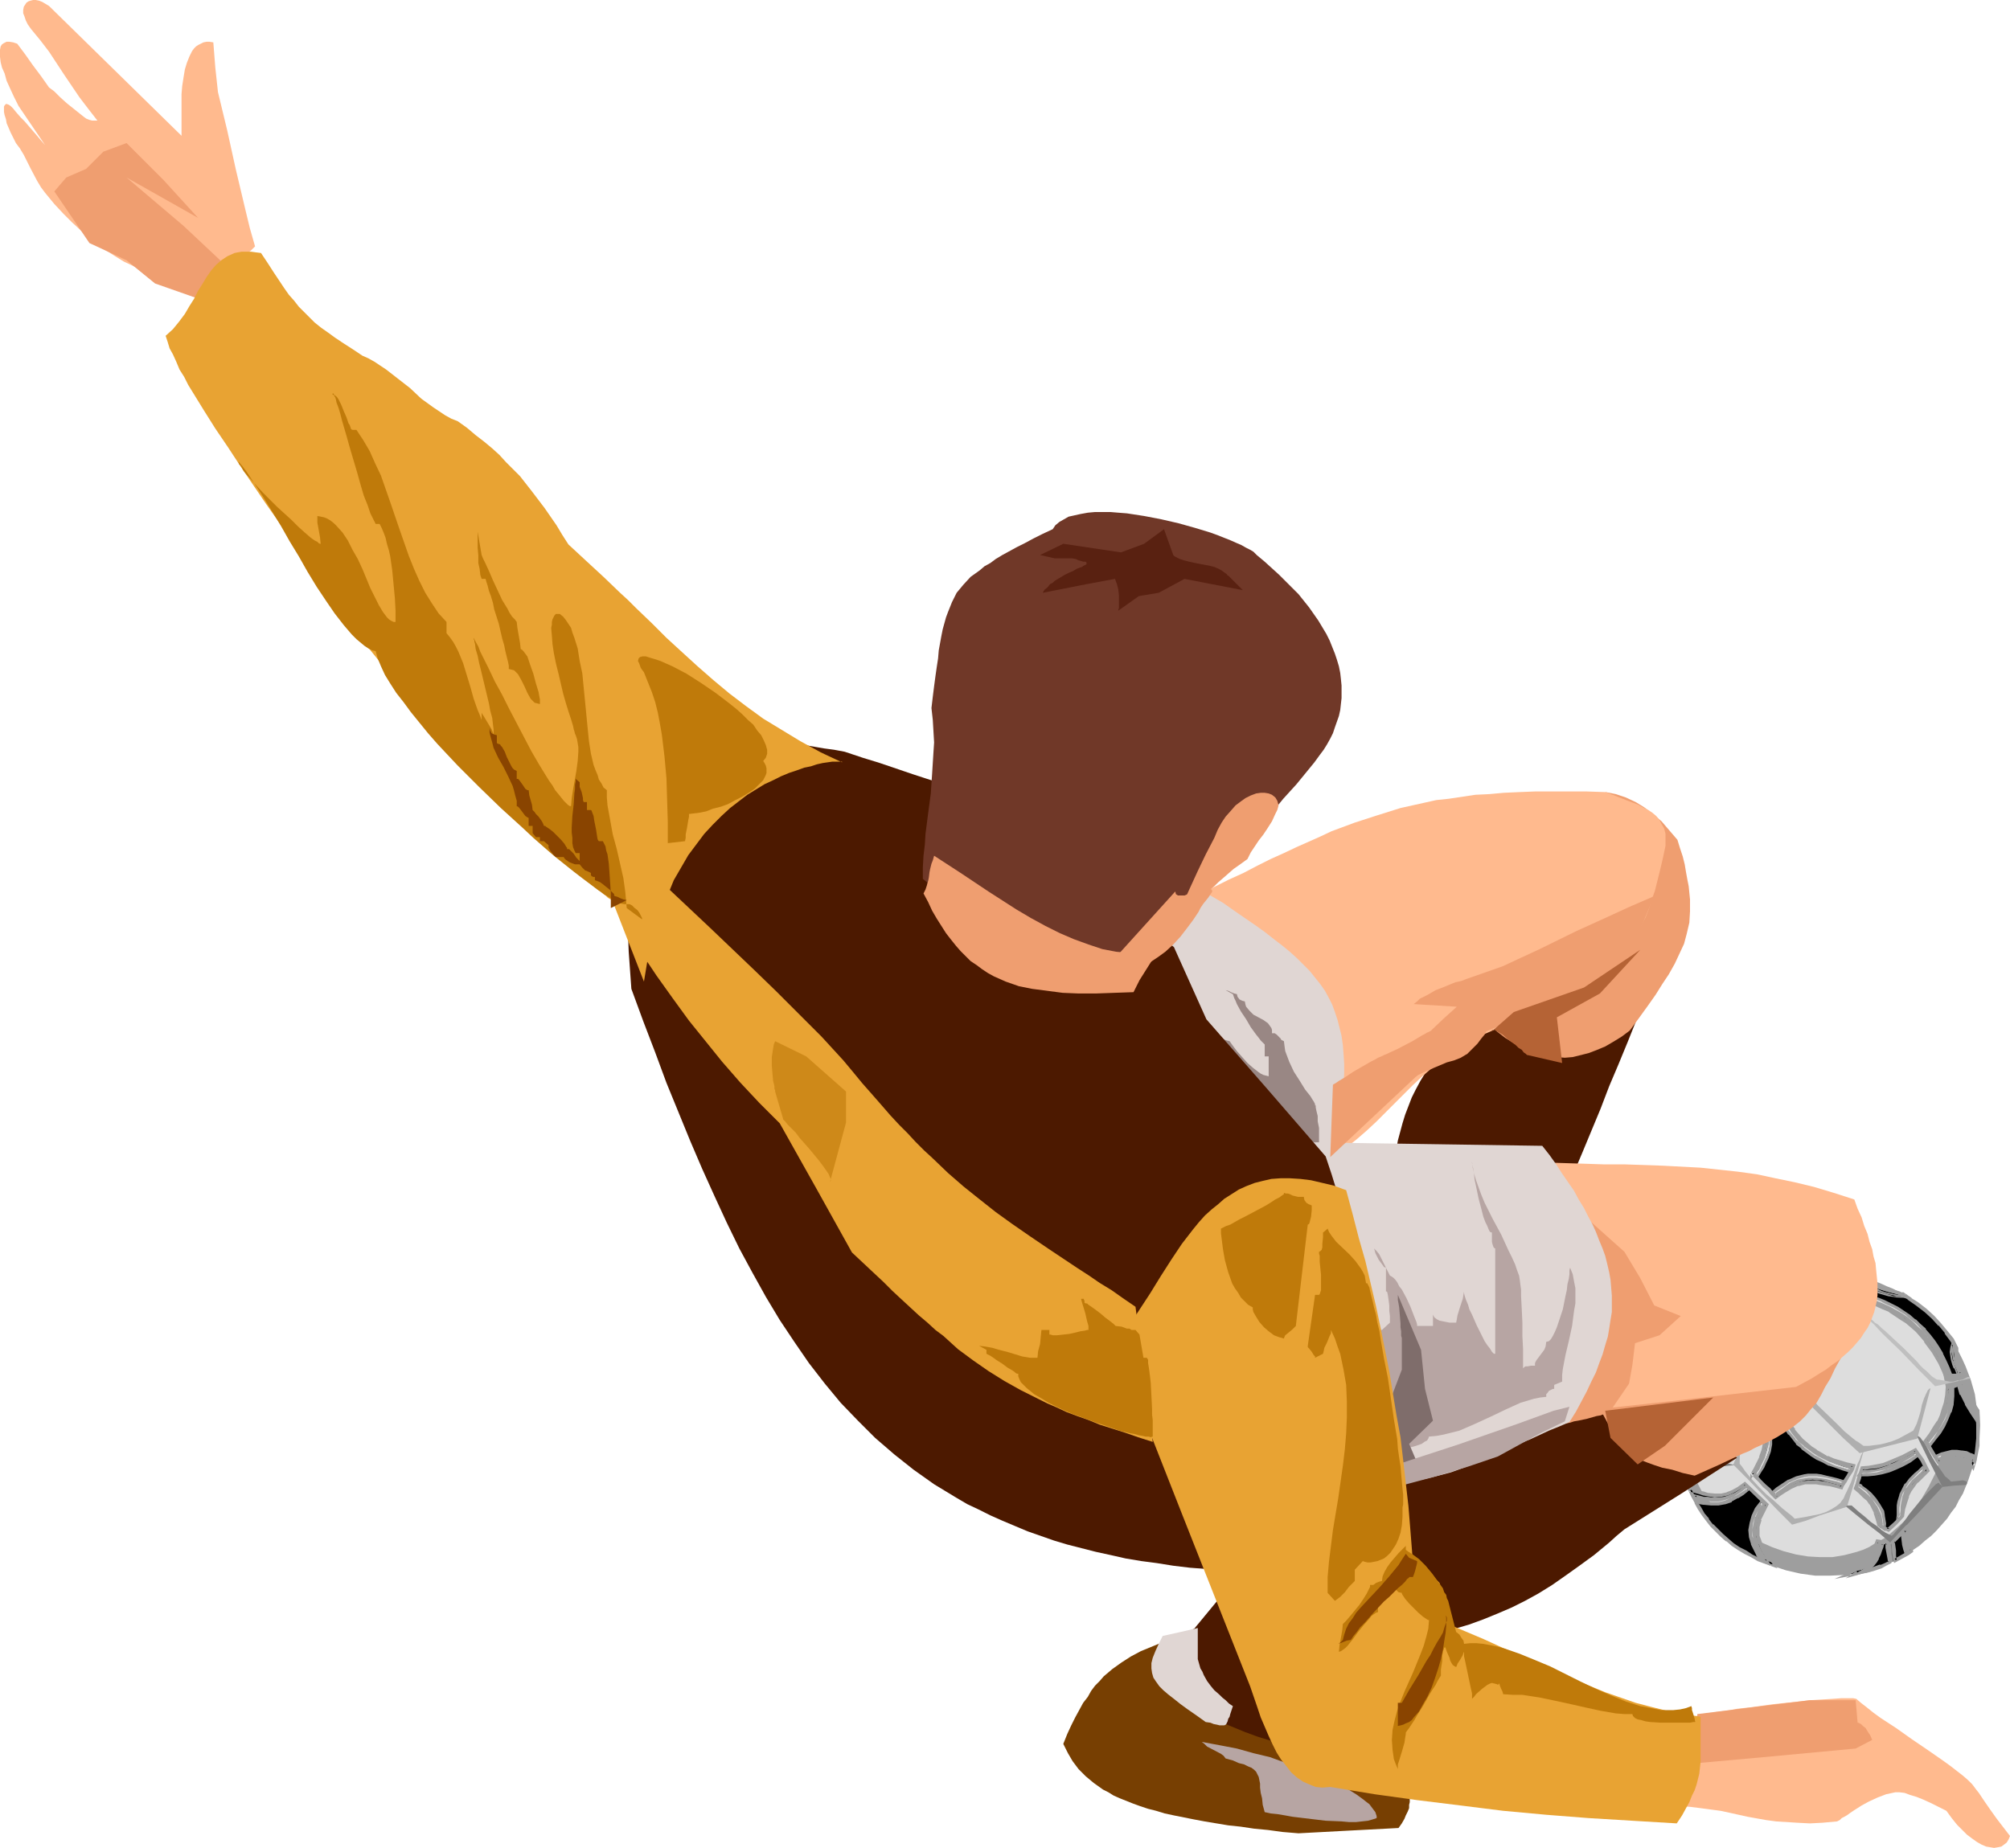 <?xml version="1.0" encoding="UTF-8" standalone="no"?>
<svg
   version="1.0"
   width="129.724mm"
   height="119.287mm"
   id="svg92"
   sodipodi:docname="Player 086.wmf"
   xmlns:inkscape="http://www.inkscape.org/namespaces/inkscape"
   xmlns:sodipodi="http://sodipodi.sourceforge.net/DTD/sodipodi-0.dtd"
   xmlns="http://www.w3.org/2000/svg"
   xmlns:svg="http://www.w3.org/2000/svg">
  <sodipodi:namedview
     id="namedview92"
     pagecolor="#ffffff"
     bordercolor="#000000"
     borderopacity="0.25"
     inkscape:showpageshadow="2"
     inkscape:pageopacity="0.0"
     inkscape:pagecheckerboard="0"
     inkscape:deskcolor="#d1d1d1"
     inkscape:document-units="mm" />
  <defs
     id="defs1">
    <pattern
       id="WMFhbasepattern"
       patternUnits="userSpaceOnUse"
       width="6"
       height="6"
       x="0"
       y="0" />
  </defs>
  <path
     style="fill:#9e9e9e;fill-opacity:1;fill-rule:evenodd;stroke:none"
     d="m 470.902,321.088 1.454,1.454 1.293,1.293 2.262,3.07 1.939,3.07 0.808,1.616 0.808,1.778 1.293,3.393 0.97,3.393 0.485,3.555 0.323,3.555 -0.162,3.555 -0.323,3.393 -0.808,3.555 -1.131,3.393 -1.293,3.232 -0.97,1.616 -0.808,1.616 -1.131,1.454 -0.97,1.454 -1.293,1.454 -1.293,1.454 -1.293,1.293 -1.454,1.131 -1.454,1.293 -1.454,0.97 -1.616,0.97 -1.454,0.97 -1.616,0.808 -1.616,0.808 -3.394,1.131 -3.555,0.97 -3.555,0.485 -3.555,0.162 h -3.555 l -3.555,-0.485 -3.555,-0.808 -3.394,-1.131 -1.778,-0.646 -1.616,-0.808 -1.616,-0.97 -1.616,-0.97 -1.454,-0.97 -1.616,-1.131 -1.454,-1.131 -1.293,-1.293 -1.454,-1.454 -1.293,-1.454 -1.131,-1.454 -1.131,-1.454 -0.97,-1.616 -0.808,-1.616 -0.97,-1.616 -0.646,-1.616 -1.293,-3.393 -0.97,-3.555 -0.485,-3.555 -0.323,-3.555 0.162,-3.717 0.323,-3.555 0.808,-3.393 1.131,-3.555 0.646,-1.616 0.808,-1.616 0.808,-1.616 0.97,-1.616 0.97,-1.616 1.131,-1.454 1.131,-1.293 1.293,-1.454 1.293,-1.454 1.454,-1.131 1.454,-1.131 1.454,-0.97 1.616,-0.97 1.616,-0.97 1.616,-0.808 1.616,-0.646 3.232,-1.293 3.555,-0.808 3.394,-0.485 3.717,-0.162 h 3.555 l 3.555,0.485 3.394,0.97 3.394,1.131 1.778,0.808 1.616,0.646 1.616,0.97 1.616,0.97 3.07,2.101 1.454,1.293 z"
     id="path1" />
  <path
     style="fill:#dddddd;fill-opacity:1;fill-rule:evenodd;stroke:none"
     d="m 466.7,322.058 1.131,1.131 0.97,1.131 0.97,1.293 0.808,1.293 0.808,1.293 0.646,1.454 1.293,3.07 0.808,3.07 0.646,3.393 0.323,3.393 v 3.393 l -0.323,3.393 -0.646,3.393 -0.97,3.555 -1.131,3.232 -1.616,3.232 -1.778,3.07 -0.97,1.454 -1.131,1.616 -1.131,1.293 -1.293,1.293 -1.454,1.293 -2.586,2.262 -1.454,0.808 -1.454,0.808 -1.293,0.808 -1.454,0.646 -1.454,0.485 -3.07,0.808 -2.909,0.485 h -3.07 l -2.909,-0.162 -2.909,-0.485 -3.07,-0.808 -2.747,-0.97 -2.909,-1.293 -2.586,-1.454 -2.747,-1.778 -2.424,-1.939 -2.262,-2.101 -2.101,-2.262 -1.939,-2.424 -1.454,-2.747 -1.293,-2.586 -0.97,-2.909 -0.646,-2.747 -0.485,-3.07 -0.162,-2.909 0.323,-3.07 0.323,-2.909 0.808,-2.909 0.97,-2.909 1.293,-2.747 1.616,-2.747 1.778,-2.586 2.101,-2.424 2.424,-2.262 2.747,-1.939 2.747,-1.778 2.909,-1.454 3.232,-1.131 3.07,-0.97 3.232,-0.646 3.394,-0.485 h 3.232 l 3.232,0.162 3.07,0.485 3.07,0.808 3.07,1.131 1.454,0.646 2.586,1.454 1.293,0.97 1.293,0.97 z"
     id="path2" />
  <path
     style="fill:#afafaf;fill-opacity:1;fill-rule:evenodd;stroke:none"
     d="m 422.745,357.285 3.555,3.555 3.555,3.717 3.717,3.878 3.555,3.555 3.394,-0.97 3.394,-1.293 6.626,-2.101 4.202,-14.059 -0.162,0.162 -0.162,0.323 -0.162,0.485 -0.323,0.646 -0.323,0.97 -0.485,0.97 -0.808,2.262 -0.808,2.262 -0.97,2.101 -0.485,0.97 -0.323,0.808 -0.485,0.646 -0.323,0.485 -0.97,0.808 -1.293,0.808 -1.293,0.646 -1.454,0.485 -3.232,0.646 -2.909,0.485 -0.646,-0.646 -0.808,-0.646 -1.616,-1.293 -1.939,-1.778 -1.939,-1.616 -1.939,-1.939 -1.778,-1.939 -1.454,-1.778 -0.646,-0.97 -0.646,-0.808 v -0.485 -0.485 -0.808 l 0.162,-0.808 0.323,-2.101 0.485,-2.262 0.485,-2.262 0.162,-0.97 0.162,-0.97 v -0.646 -0.646 -0.323 l -0.162,-0.323 -0.323,0.162 -0.162,0.485 -0.162,0.646 -0.162,0.808 -0.162,0.97 -0.323,1.131 -0.323,2.424 -0.323,2.424 -0.323,1.131 -0.162,0.97 -0.162,0.808 -0.323,0.646 -0.162,0.485 z"
     id="path3" />
  <path
     style="fill:#7f7f7f;fill-opacity:1;fill-rule:evenodd;stroke:none"
     d="m 450.379,367.627 5.333,4.363 2.747,2.101 2.586,2.262 6.464,-6.787 6.302,-6.787 -0.323,-0.485 -0.323,-0.162 -0.162,-0.323 h -0.162 -0.162 l -0.162,0.162 -0.323,0.162 -0.323,0.323 -1.616,1.616 -1.616,1.778 -1.454,1.778 -1.454,1.778 -1.131,1.616 -1.293,1.616 -0.97,1.131 -0.485,0.646 -0.485,0.323 -0.162,-0.162 -0.323,-0.162 -0.97,-0.485 -0.97,-0.646 -1.131,-0.97 -1.454,-0.97 -1.454,-1.293 -1.616,-1.293 -1.616,-1.454 h -0.97 l -0.323,0.162 z"
     id="path4" />
  <path
     style="fill:#7f7f7f;fill-opacity:1;fill-rule:evenodd;stroke:none"
     d="m 410.625,358.901 3.07,-0.323 3.07,-0.323 3.394,-0.485 2.909,-0.323 -0.646,-0.162 -0.646,-0.162 h -1.616 l -1.616,0.162 -1.778,0.162 -1.939,0.162 h -1.778 l -0.97,-0.162 -0.808,-0.323 -0.646,-0.162 -0.808,-0.485 0.162,0.485 v 0.323 l 0.162,0.485 0.162,0.485 v 0.323 z"
     id="path5" />
  <path
     style="fill:#7f7f7f;fill-opacity:1;fill-rule:evenodd;stroke:none"
     d="m 467.508,350.175 0.808,0.485 0.162,0.162 0.323,0.485 0.485,0.485 0.485,0.808 1.616,3.07 0.808,1.293 0.808,1.131 0.808,1.131 0.646,0.97 0.808,0.646 0.646,0.646 1.454,-0.162 1.454,-0.162 0.485,0.162 0.485,0.162 v 0.323 0.162 l -0.162,0.323 -2.909,0.162 -2.909,0.323 -3.232,-6.302 z"
     id="path6" />
  <path
     style="fill:#afafaf;fill-opacity:1;fill-rule:evenodd;stroke:none"
     d="m 437.289,338.54 4.04,4.04 4.202,4.201 4.04,4.04 4.04,3.717 14.059,-3.555 3.232,-12.281 -0.323,0.162 -0.323,0.323 -0.485,0.97 -0.485,1.131 -0.485,1.454 -0.323,1.616 -0.485,1.616 -0.485,1.454 -0.808,1.616 -1.778,0.97 -1.778,0.97 -1.616,0.646 -1.616,0.485 -1.454,0.323 -1.293,0.162 -1.293,0.162 h -1.293 l -0.485,-0.323 -0.646,-0.485 -0.808,-0.485 -0.808,-0.646 -1.939,-1.616 -2.101,-2.101 -4.363,-4.201 -1.939,-2.262 -0.808,-0.97 -0.808,-0.808 -0.323,-0.646 -0.323,-0.808 v -0.808 -0.97 l 0.323,-1.939 0.485,-1.939 0.646,-1.939 0.323,-0.808 0.162,-0.808 0.323,-0.646 v -0.646 -0.323 -0.323 h -0.323 l -0.323,0.323 -0.162,0.485 -0.323,0.808 -0.323,0.808 -0.323,0.97 -0.485,2.262 -0.485,2.262 -0.323,1.131 -0.323,0.97 -0.162,0.808 -0.162,0.646 -0.323,0.485 z"
     id="path7" />
  <path
     style="fill:#9e9e9e;fill-opacity:1;fill-rule:evenodd;stroke:none"
     d="m 425.816,344.034 10.989,-3.878 0.162,-0.485 -0.162,-0.162 h -0.323 l -0.485,0.162 -0.646,0.323 -0.808,0.323 -1.293,0.485 -1.293,0.323 -1.454,0.485 -1.293,0.485 -1.131,0.323 h -0.646 l -0.485,-0.162 -0.808,-0.485 -0.97,-0.808 -0.97,-0.97 -0.808,-1.131 -1.939,-2.424 -0.97,-1.293 -0.808,-1.131 -0.485,-0.646 -0.323,-0.323 -0.162,-0.162 h -0.323 -0.485 l -0.485,0.162 z"
     id="path8" />
  <path
     style="fill:#bfbfbf;fill-opacity:1;fill-rule:evenodd;stroke:none"
     d="m 480.759,336.278 -4.363,0.97 -4.363,0.97 -1.939,-1.939 -2.101,-2.101 -4.363,-4.525 -4.525,-4.363 -1.939,-2.101 -2.101,-1.939 0.323,0.162 h 0.323 l 0.485,0.323 0.485,0.323 0.646,0.646 0.808,0.485 0.808,0.808 0.97,0.808 2.262,2.101 2.262,2.101 2.101,2.101 0.97,0.97 0.808,0.97 0.808,0.808 0.808,0.646 0.646,0.646 0.646,0.646 0.485,0.323 0.485,0.323 0.323,0.162 h 0.323 l 0.97,0.162 0.97,0.162 0.808,0.162 h 0.808 l 1.131,-0.323 1.131,-0.162 0.646,-0.323 0.646,-0.323 h 0.485 v 0.162 z"
     id="path9" />
  <path
     style="fill:#bfbfbf;fill-opacity:1;fill-rule:evenodd;stroke:none"
     d="m 454.742,321.411 -3.07,0.808 -3.07,0.97 -3.07,0.97 -3.07,0.97 -3.232,-1.454 -6.302,-2.424 -3.07,-1.454 v -0.646 -0.808 l -0.162,-0.97 -0.162,-0.97 v -0.97 -0.808 -0.808 l 0.162,-0.485 0.162,0.646 v 0.97 l 0.162,0.808 0.162,0.808 0.323,1.131 0.485,1.293 0.162,0.323 0.162,0.323 0.485,0.323 0.485,0.323 1.454,0.646 1.778,0.646 3.878,1.293 1.778,0.646 1.454,0.485 1.616,-0.485 1.939,-0.485 1.778,-0.485 1.778,-0.646 1.616,-0.808 1.293,-0.646 0.485,-0.323 0.323,-0.323 0.323,-0.323 v -0.323 l 0.162,-1.293 v -1.131 l 0.162,-0.97 v -0.808 -0.646 -0.646 l 0.162,-0.808 v -0.485 l 0.162,-0.323 0.162,-0.323 0.162,4.848 v 2.424 z"
     id="path10" />
  <path
     style="fill:#bfbfbf;fill-opacity:1;fill-rule:evenodd;stroke:none"
     d="m 411.756,330.784 0.646,0.162 0.646,0.323 1.454,0.646 1.454,0.646 0.646,0.323 0.646,0.323 12.928,-13.412 -1.293,0.485 -0.97,0.646 -0.808,0.808 -0.97,0.808 -1.778,1.616 -1.616,1.778 -1.778,1.616 -1.778,1.454 -1.778,1.293 -0.808,0.323 -0.97,0.323 -0.97,0.323 h -0.97 l -0.97,-0.162 z"
     id="path11" />
  <path
     style="fill:#7a7a7a;fill-opacity:1;fill-rule:evenodd;stroke:none"
     d="m 461.206,376.838 0.162,1.131 v 0.97 l 0.162,0.97 0.162,1.131 0.323,-0.162 0.323,-0.162 v -1.131 l -0.162,-1.131 -0.162,-1.131 -0.162,-1.131 h -0.162 l -0.162,0.323 z"
     id="path12" />
  <path
     style="fill:#000000;fill-opacity:1;fill-rule:evenodd;stroke:none"
     d="m 472.195,355.346 1.454,-0.485 1.293,-0.323 1.293,-0.323 h 1.131 1.131 l 1.131,0.323 1.131,0.323 0.97,0.485 -0.162,0.97 -1.293,-0.646 -1.131,-0.323 -1.131,-0.323 h -0.97 -0.97 l -1.131,0.162 -1.131,0.323 -1.293,0.485 v -0.162 z m -16.322,-37.813 1.939,0.808 1.616,0.646 1.616,0.808 1.454,0.97 1.454,0.808 1.293,0.97 1.131,0.97 1.293,1.131 2.101,2.424 1.778,2.586 1.616,2.909 1.616,3.232 h 0.646 l 0.485,-0.162 1.293,-0.162 1.293,-0.323 -0.646,-1.454 -0.162,-0.808 -0.323,-0.808 -0.162,-0.646 -0.162,-0.808 0.162,-0.808 0.162,-0.97 -1.293,-1.939 -1.293,-1.939 -1.616,-1.778 -1.616,-1.778 -1.939,-1.778 -1.939,-1.454 -2.101,-1.454 -2.262,-1.293 -1.778,-0.485 -1.616,-0.485 -1.939,-0.646 -1.131,-0.485 -1.131,-0.485 z m 0,-3.878 2.101,0.808 0.97,0.485 0.97,0.323 2.101,0.485 0.97,0.162 1.131,-0.162 0.646,0.485 h -2.101 l -2.101,-0.485 -2.101,-0.646 -1.293,-0.485 -1.293,-0.485 v -0.162 z m 0.323,3.393 v -0.323 l -0.162,-0.323 1.778,0.485 1.778,0.808 1.616,0.646 1.454,0.97 1.616,0.808 1.293,0.97 1.454,1.131 1.131,1.131 1.293,1.131 1.131,1.454 0.97,1.293 0.97,1.616 0.97,1.616 0.808,1.616 0.97,1.778 0.646,1.939 h -0.646 l -0.808,-1.778 -0.808,-1.778 -0.808,-1.778 -0.97,-1.616 -1.131,-1.454 -1.131,-1.454 -1.293,-1.293 -1.131,-1.293 -1.454,-1.131 -1.293,-1.131 -2.747,-1.778 -1.454,-0.646 -1.293,-0.646 -1.454,-0.485 z m 21.493,18.099 -0.323,-0.646 -0.323,-0.808 -0.323,-0.808 -0.323,-1.131 -0.162,-0.97 -0.162,-0.97 0.162,-1.131 0.162,-0.808 0.162,0.162 0.162,0.162 -0.162,1.131 v 0.97 l 0.162,0.808 0.162,0.808 0.646,1.616 0.323,0.808 0.323,0.97 -0.323,-0.162 h -0.162 v -0.162 z m -24.563,-18.099 0.97,-5.494 -0.646,-0.323 -0.808,-0.323 -1.131,-0.162 -1.131,-0.162 -2.747,-0.162 -2.909,-0.162 -2.747,0.162 h -1.131 l -1.131,0.162 -0.97,0.162 -0.808,0.162 -0.485,0.162 -0.162,0.162 0.646,0.485 0.485,0.485 0.485,0.646 0.323,0.646 0.162,0.485 v 0.646 l -0.162,0.646 -0.323,0.646 -0.646,1.293 -0.97,1.131 -1.293,1.131 -1.293,0.97 2.262,0.808 2.262,0.808 1.939,-0.97 1.616,-0.808 1.616,-0.808 1.454,-0.646 1.616,-0.646 1.616,-0.485 1.939,-0.485 0.97,-0.162 z m -17.13,3.717 1.293,-1.131 0.97,-1.293 0.97,-0.97 0.485,-1.131 0.323,-0.646 v -0.646 -0.485 -0.646 l -0.323,-0.646 -0.323,-0.646 -0.485,-0.808 -0.646,-0.646 h 0.808 l 0.646,0.808 0.485,0.808 0.323,0.808 0.162,0.646 0.162,0.646 v 0.808 l -0.485,1.293 -0.646,1.131 -0.97,0.97 -0.97,1.131 -1.131,0.97 v -0.162 l -0.323,-0.162 -0.323,-0.162 z m 3.07,0.97 -0.97,-0.162 1.939,-1.293 1.778,-1.131 1.616,-1.131 1.778,-0.808 1.778,-0.646 1.939,-0.323 2.101,-0.323 h 2.424 l -0.323,0.485 -2.101,0.162 -1.939,0.323 -1.778,0.323 -1.616,0.646 -1.616,0.646 -1.616,0.97 -1.616,0.97 z m 14.706,-8.08 -1.616,-1.293 -1.454,-1.616 0.646,0.162 0.485,0.162 0.97,0.97 1.131,0.97 z m -31.35,12.443 -1.131,1.131 -1.131,1.293 -1.131,1.131 -1.131,1.293 -1.454,-0.162 -1.293,-0.162 -2.909,-0.646 0.485,-0.97 0.646,-0.97 1.293,-1.778 h 0.808 l 0.97,0.162 4.202,-0.162 h 0.97 z m -8.403,1.616 0.646,0.162 h 4.525 l 0.808,-0.162 h 0.646 l 0.485,-0.485 0.323,-0.323 h -0.808 l -0.808,0.162 h -1.939 -2.747 l -0.808,-0.162 z m -3.07,5.171 1.616,0.485 1.293,0.323 1.131,0.646 0.646,0.323 0.646,0.485 -1.939,0.646 -0.808,0.323 -0.97,0.646 -0.97,0.485 -0.97,0.808 -0.97,0.97 -0.97,1.131 0.485,-1.778 0.646,-1.939 0.485,-1.778 z m 4.525,1.778 -0.646,-0.162 -0.646,-0.323 -0.808,0.323 -0.646,0.323 -0.97,0.485 -0.97,0.808 -0.646,0.323 -0.646,0.646 -0.323,1.616 1.454,-1.454 1.616,-1.131 1.616,-0.97 z m 13.251,5.656 -0.97,-0.97 -0.808,-0.808 -0.808,-0.646 -0.97,-0.485 -1.778,-0.646 -2.101,-0.646 -0.808,-0.97 -0.808,-0.808 -0.808,-0.808 -0.808,-1.131 1.616,-1.616 3.394,-3.232 1.454,-1.616 1.454,-0.323 1.293,-0.485 1.293,-0.323 1.131,-0.646 1.131,-0.485 0.97,-0.485 0.808,-0.646 0.646,-0.485 1.293,0.485 2.586,0.808 1.131,0.485 -1.131,1.778 -0.97,1.939 -0.808,1.778 -0.485,1.778 -0.323,1.778 -0.323,1.939 -0.323,1.939 -0.162,2.101 -2.586,0.808 -1.293,0.323 z m 8.565,-16.806 -0.323,-0.162 -1.293,1.778 -0.97,1.939 -0.808,1.778 -0.485,1.939 -0.485,1.939 -0.323,2.101 -0.162,2.101 -0.162,2.101 0.646,-0.162 0.162,-2.101 0.162,-2.101 0.323,-1.939 0.646,-1.778 0.485,-1.939 0.646,-1.778 0.97,-1.778 z m -3.555,-0.97 -0.646,0.323 -0.646,0.485 -1.131,0.808 -1.131,0.646 -0.97,0.485 -1.131,0.485 -1.131,0.323 -1.293,0.323 -1.616,0.162 -0.323,0.485 -0.323,0.485 1.454,-0.323 1.454,-0.162 1.293,-0.485 1.454,-0.323 1.131,-0.646 1.293,-0.808 1.293,-0.808 1.454,-1.131 -0.323,-0.162 v -0.162 z m -12.766,12.928 1.131,0.323 1.131,0.162 0.97,0.485 0.97,0.323 0.97,0.646 0.97,0.808 0.97,0.808 1.131,1.131 0.323,-0.162 0.162,-0.162 -0.646,-0.808 -0.808,-0.808 -0.97,-0.97 -0.97,-0.646 -1.293,-0.646 -1.293,-0.485 -1.454,-0.323 -1.778,-0.162 0.162,0.323 z m -8.726,27.956 1.131,0.323 1.131,0.485 1.131,0.162 0.97,0.162 1.616,0.323 h 1.616 l 1.454,-0.323 1.293,-0.646 1.454,-0.808 1.616,-1.131 5.333,5.171 -1.131,1.778 -0.646,1.778 -0.323,1.616 -0.162,1.778 0.162,0.808 0.162,0.808 0.323,0.97 0.323,0.97 0.485,0.97 0.646,0.97 0.808,0.97 0.808,1.131 -1.778,-0.485 -1.778,-0.808 -1.616,-0.808 -1.616,-0.808 -1.454,-0.97 -1.454,-0.97 -1.454,-1.131 -1.293,-1.131 -2.424,-2.424 -1.131,-1.293 -0.97,-1.454 -0.97,-1.454 -0.808,-1.454 -0.808,-1.454 z m 0.97,1.616 0.485,1.131 0.97,0.323 0.97,0.162 1.939,0.323 1.616,-0.162 1.616,-0.323 1.454,-0.485 1.454,-0.808 1.454,-0.97 1.293,-0.97 -0.323,-0.162 -0.323,-0.323 -1.293,0.97 -1.293,0.808 -1.293,0.646 -1.293,0.323 -1.454,0.323 h -1.778 l -0.97,-0.162 -0.97,-0.162 -1.131,-0.162 z m 16.483,1.454 -1.131,1.778 -0.808,1.616 -0.646,1.778 -0.162,1.616 0.162,1.616 0.323,1.616 0.808,1.778 0.485,0.97 0.646,0.97 0.323,0.323 0.485,0.323 0.646,0.162 v 0.162 h 0.162 l -0.808,-1.293 -0.646,-1.131 -0.485,-0.97 -0.485,-0.97 -0.323,-0.97 -0.162,-0.808 -0.162,-1.778 0.162,-1.616 0.485,-1.454 0.646,-1.616 0.97,-1.616 -0.323,-0.162 z m -2.262,-6.949 v 0.162 h 0.323 l 0.323,0.323 0.323,0.323 0.808,0.97 1.131,1.131 1.131,0.97 0.808,0.97 0.323,0.485 0.323,0.162 0.162,0.162 0.162,0.162 0.97,-0.808 0.808,-0.646 0.97,-0.485 0.808,-0.646 1.616,-0.646 1.778,-0.323 1.778,-0.162 h 0.97 l 1.131,0.162 1.131,0.162 1.293,0.162 1.131,0.323 1.616,0.485 0.162,-0.485 0.323,-0.808 0.97,-1.293 0.808,-1.616 0.323,-0.646 0.162,-0.485 -1.616,-0.323 -1.616,-0.485 -1.616,-0.485 -1.454,-0.646 -1.454,-0.808 -1.293,-0.646 -1.131,-0.97 -1.293,-0.97 -1.131,-0.97 -0.97,-1.131 -0.97,-1.293 -0.808,-1.293 -0.646,-1.293 -0.646,-1.454 -0.646,-1.616 -0.485,-1.616 -5.171,1.616 0.485,1.454 0.323,1.293 0.162,1.131 0.162,1.293 0.323,1.939 v 1.778 l -0.323,1.778 -0.646,1.778 -0.323,0.808 -0.485,0.97 -0.646,0.97 z m 0.808,0.162 1.131,-2.101 0.97,-1.939 0.646,-1.939 0.323,-1.939 v -1.939 l -0.162,-1.939 -0.646,-2.101 -0.808,-2.262 0.808,-0.162 0.323,1.293 0.323,1.454 0.323,1.131 0.162,1.131 0.162,2.101 v 1.778 l -0.323,1.778 -0.646,1.778 -0.323,0.97 -0.646,0.97 -0.485,1.131 -0.646,1.131 z m 4.686,-17.291 0.485,-0.162 h 0.323 l 0.323,1.131 0.485,1.293 0.485,1.293 0.646,1.131 0.808,1.293 0.808,1.131 0.97,1.293 1.131,0.97 1.131,1.131 1.293,0.97 1.293,0.97 1.454,0.808 1.616,0.808 1.616,0.646 1.778,0.646 1.778,0.485 v 0.162 l -0.162,0.323 -1.616,-0.485 -1.778,-0.485 -1.616,-0.646 -1.454,-0.646 -1.293,-0.808 -1.454,-0.808 -1.131,-0.808 -1.131,-0.97 -1.293,-0.97 -1.778,-2.262 -0.97,-1.293 -0.808,-1.454 -0.646,-1.454 -0.646,-1.616 z m 16.806,19.068 -0.162,0.323 -0.162,0.323 -1.454,-0.485 -2.586,-0.646 -1.131,-0.162 -0.97,-0.162 h -1.131 -0.97 l -0.808,0.162 -1.778,0.323 -1.778,0.97 -0.97,0.485 -0.97,0.646 -0.97,0.646 -0.97,0.97 -0.485,-0.646 1.131,-0.808 0.97,-0.808 0.97,-0.646 0.97,-0.485 1.778,-0.808 1.778,-0.485 0.97,-0.162 h 2.101 l 1.131,0.162 1.293,0.162 1.293,0.323 1.454,0.485 z m 8.242,14.705 -0.646,1.778 -0.646,1.454 -0.808,1.131 -0.646,0.97 -0.808,0.808 -0.97,0.646 -1.131,0.646 -1.131,0.485 3.878,-0.808 1.778,-0.485 1.939,-0.646 1.131,-0.485 0.97,-0.485 v -1.131 l -0.485,-2.586 -0.162,-0.97 z m 0.485,0.323 h 0.646 l -0.162,0.808 -0.323,0.97 -0.162,0.808 -0.485,0.97 -0.485,0.808 -0.646,0.808 -0.808,0.808 -0.808,0.646 -2.262,0.646 1.131,-0.646 0.97,-0.808 0.808,-0.646 0.646,-0.808 0.646,-0.97 0.323,-0.97 0.485,-1.131 z m 3.232,-0.323 0.323,2.262 v 1.131 l 0.323,1.131 1.939,-1.131 1.131,-0.646 0.808,-0.646 -0.323,-1.131 -0.323,-1.454 -0.646,-2.747 -1.616,1.616 z m 2.424,-2.101 0.485,-0.646 1.131,5.333 -0.646,0.162 -0.323,-0.97 -0.323,-1.293 -0.162,-1.293 z m 3.07,-20.361 0.97,1.293 0.646,1.293 1.454,2.424 -1.454,1.454 -1.131,1.293 -0.97,1.131 -0.808,1.131 -0.646,1.131 -0.485,1.454 -0.323,1.616 -0.323,1.778 -1.778,1.939 -1.778,1.616 -1.131,-0.485 -1.131,-0.646 -0.323,-1.778 -0.485,-1.454 -0.485,-1.131 -0.646,-0.97 -0.646,-0.97 -0.97,-0.808 -0.97,-0.97 -1.131,-0.97 0.323,-0.97 0.485,-1.454 0.323,-1.293 0.485,-1.131 1.778,-0.162 1.778,-0.323 1.616,-0.485 1.616,-0.485 3.07,-1.454 z m -4.202,16.967 h 0.162 l 0.323,-0.323 0.323,-0.485 h 0.162 v -0.162 l -0.162,-0.808 v -0.97 l 0.162,-0.97 0.162,-0.808 0.485,-1.616 0.646,-1.293 0.808,-1.293 1.131,-1.131 2.101,-2.262 -0.323,-0.323 -0.808,0.808 -0.808,0.646 -1.293,1.131 -0.97,1.293 -0.808,1.293 -0.646,1.454 -0.323,1.616 -0.162,0.808 v 1.131 l -0.162,1.131 z m -9.373,-10.988 h 1.939 l 1.778,-0.162 1.616,-0.323 1.778,-0.485 1.616,-0.646 1.616,-0.646 1.778,-1.131 1.778,-1.131 -0.162,-0.646 -1.778,0.97 -1.616,0.97 -1.616,0.808 -1.454,0.485 -1.616,0.646 -1.454,0.323 -1.778,0.323 h -1.939 z m -0.808,3.07 0.97,0.646 1.131,0.808 0.97,1.131 1.131,1.293 0.808,1.293 0.646,1.454 0.485,1.616 v 1.454 l 0.323,0.162 h 0.162 l 0.162,0.162 v -1.131 -0.97 l -0.323,-0.97 -0.162,-0.808 -0.808,-1.778 -0.97,-1.293 -1.131,-1.293 -1.131,-0.97 -0.97,-0.808 -0.485,-0.323 -0.485,-0.323 v 0.162 z m 22.139,-24.078 v 1.939 l -0.323,1.616 -0.485,1.616 -0.485,1.616 -0.808,1.454 -0.97,1.454 -0.97,1.454 -1.293,1.778 3.232,5.009 1.131,-0.485 1.293,-0.323 1.293,-0.162 1.454,0.162 1.131,0.162 0.97,0.485 0.808,0.485 0.162,0.323 0.162,0.323 0.485,-1.616 0.323,-1.616 0.323,-1.778 0.162,-1.616 v -3.232 l -0.162,-3.555 -0.646,-0.808 -0.485,-0.808 -0.97,-1.616 -0.808,-1.778 -0.323,-0.808 -0.323,-1.131 -1.939,0.808 z m 0.808,-0.162 h 0.646 l -0.162,2.101 -0.162,1.939 -0.485,1.778 -0.646,1.778 -0.97,1.616 -0.97,1.778 -1.131,1.616 -1.293,1.616 -0.162,-0.323 -0.323,-0.162 0.646,-0.808 0.485,-0.97 1.131,-1.454 0.97,-1.454 0.646,-1.454 0.646,-1.616 0.646,-1.778 0.323,-1.939 v -0.97 z m 1.939,-0.808 0.808,-0.323 0.323,1.131 0.323,1.131 0.808,1.939 1.131,1.778 1.293,1.939 0.162,0.808 v 0.646 l -1.616,-2.101 -1.293,-2.262 -1.131,-2.262 -0.485,-1.131 z"
     id="path13" />
  <path
     style="fill:#9e9e9e;fill-opacity:1;fill-rule:evenodd;stroke:none"
     d="m 472.518,355.669 -0.162,0.162 1.293,-0.485 1.293,-0.485 v 0 l 1.293,-0.162 v 0 l 1.131,-0.162 h -0.162 l 1.131,0.162 v 0 l 1.131,0.323 1.131,0.323 h -0.162 l 1.131,0.485 -0.323,-0.485 -0.162,0.97 0.646,-0.323 -1.293,-0.646 v -0.162 l -1.131,-0.323 -1.131,-0.323 h -1.131 -0.97 v 0 l -1.131,0.323 v 0 l -1.293,0.162 -1.293,0.485 0.485,0.162 v 0 -0.162 l -0.323,-0.323 v 0.485 0 l -0.485,-0.646 -0.485,0.323 0.485,0.646 v 0 l 0.162,0.485 1.778,-0.485 1.131,-0.323 v 0 l 1.131,-0.162 h -0.162 l 0.97,-0.162 0.97,0.162 v 0 l 0.97,0.162 1.131,0.485 v -0.162 l 1.778,0.97 0.323,-1.778 -1.293,-0.646 h -0.162 l -0.97,-0.485 -1.131,-0.162 h -0.162 l -1.131,-0.162 v 0 h -1.131 -0.162 l -1.293,0.323 v 0 l -1.293,0.323 -1.454,0.646 z"
     id="path14" />
  <path
     style="fill:#9e9e9e;fill-opacity:1;fill-rule:evenodd;stroke:none"
     d="m 455.55,317.856 1.939,0.808 v 0 l 1.778,0.808 1.616,0.646 h -0.162 l 1.454,0.97 1.454,0.97 1.293,0.808 v 0 l 1.131,0.97 1.293,1.131 2.101,2.424 h -0.162 l 1.939,2.586 v 0 l 1.616,2.747 1.616,3.555 0.97,-0.162 h 0.646 l 1.131,-0.162 1.778,-0.485 -0.646,-1.939 -0.323,-0.808 -0.162,-0.646 v 0 l -0.162,-0.646 -0.162,-0.808 v 0 l 0.162,-0.808 v -0.97 l -1.131,-2.262 -1.454,-1.778 v 0 l -1.616,-1.939 v 0 l -1.616,-1.778 -1.939,-1.778 v 0 l -2.101,-1.616 -2.101,-1.293 v 0 l -2.262,-1.293 -3.555,-1.131 -1.778,-0.646 v 0.162 l -1.131,-0.485 -1.778,-0.808 0.323,5.656 0.808,-0.323 -0.162,-4.686 -0.646,0.323 1.131,0.646 1.131,0.323 v 0.162 l 1.939,0.646 1.778,0.485 1.616,0.485 h -0.162 l 2.424,1.131 h -0.162 l 2.101,1.454 2.101,1.616 -0.162,-0.162 1.939,1.778 1.616,1.778 v -0.162 l 1.616,1.939 h -0.162 l 1.454,1.939 1.131,1.939 v -0.323 l -0.162,0.808 v 0.97 0.808 l 0.162,0.808 v 0 l 0.323,0.808 0.162,0.646 0.646,1.616 0.323,-0.646 -1.293,0.485 v 0 h -1.131 l -0.646,0.162 h -0.646 l 0.485,0.323 -1.454,-3.232 -1.778,-2.909 v 0 l -1.778,-2.586 v -0.162 l -2.262,-2.424 -1.131,-1.131 -1.131,-0.97 h -0.162 l -1.293,-0.97 -1.454,-0.97 -1.454,-0.808 v 0 l -1.616,-0.808 -1.616,-0.808 v 0 l -1.778,-0.808 0.162,0.485 z"
     id="path15" />
  <path
     style="fill:#9e9e9e;fill-opacity:1;fill-rule:evenodd;stroke:none"
     d="m 456.358,313.493 -0.646,0.485 2.101,0.97 v 0 l 0.97,0.323 1.131,0.323 1.939,0.646 h 0.162 0.97 1.131 -0.162 l 0.646,0.323 0.162,-0.808 h -2.101 0.162 l -2.101,-0.485 v 0 l -2.101,-0.646 -1.293,-0.485 0.162,0.162 -1.293,-0.485 0.162,0.323 v -0.323 -0.323 l -1.131,-0.485 0.323,0.97 v 0 0.323 l 1.454,0.646 0.162,0.162 1.131,0.485 2.262,0.646 v 0 l 2.101,0.323 v 0 l 3.717,0.162 -2.101,-1.454 -1.293,0.162 h 0.162 l -1.131,-0.162 h 0.162 l -2.101,-0.485 -0.97,-0.323 -0.97,-0.485 v 0.162 l -2.909,-1.131 z"
     id="path16" />
  <path
     style="fill:#9e9e9e;fill-opacity:1;fill-rule:evenodd;stroke:none"
     d="m 456.196,316.725 0.323,0.323 v -0.323 -0.485 l -0.646,0.646 1.939,0.485 h -0.162 l 1.616,0.646 1.778,0.808 1.454,0.808 v 0 l 1.454,0.808 1.454,0.97 v 0 l 1.293,1.131 v 0 l 1.131,1.131 1.293,1.131 v 0 l 1.131,1.293 h -0.162 l 1.131,1.454 0.97,1.454 0.97,1.616 v 0 l 0.808,1.616 0.808,1.778 v 0 l 0.646,1.939 0.485,-0.646 h -0.646 l 0.323,0.323 -0.646,-1.778 v -0.162 l -0.808,-1.616 -0.97,-1.778 v 0 l -0.97,-1.616 -0.97,-1.616 h -0.162 l -1.131,-1.454 v 0 l -1.293,-1.293 -1.131,-1.293 -1.454,-1.131 v 0 l -1.293,-1.131 v 0 l -2.909,-1.778 v 0 l -1.454,-0.646 -1.293,-0.646 -0.162,-0.162 -1.293,-0.485 -1.454,-0.323 -0.485,0.646 1.616,0.646 1.454,0.485 -0.162,-0.162 1.454,0.646 1.454,0.808 h -0.162 l 2.909,1.778 v -0.162 l 1.293,1.131 h -0.162 l 1.454,1.131 1.131,1.293 1.293,1.293 v 0 l 1.131,1.293 v 0 l 1.131,1.616 0.97,1.616 v -0.162 l 0.808,1.778 0.808,1.778 -0.162,-0.162 0.97,2.262 h 1.616 l -0.97,-2.586 v 0 l -0.808,-1.778 -0.808,-1.616 v -0.162 l -0.97,-1.616 -0.97,-1.454 -1.131,-1.454 v 0 l -1.131,-1.293 v -0.162 l -1.293,-1.131 -1.131,-1.131 h -0.162 l -1.293,-1.131 v 0 l -1.454,-0.97 -1.454,-0.97 v 0 l -1.616,-0.808 -1.616,-0.808 -1.616,-0.646 h -0.162 l -2.424,-0.808 0.162,1.131 v -0.162 0.646 z"
     id="path17" />
  <path
     style="fill:#9e9e9e;fill-opacity:1;fill-rule:evenodd;stroke:none"
     d="m 477.204,335.147 0.808,-0.323 -0.323,-0.485 -0.323,-0.808 h 0.162 l -0.323,-0.808 v 0 l -0.323,-0.97 v 0 l -0.162,-0.97 -0.162,-1.131 v 0.162 -1.131 0.162 l 0.323,-0.97 -0.808,0.323 0.162,0.162 v -0.162 l 0.162,0.323 -0.162,-0.323 v 0.97 0.162 l -0.162,0.97 0.162,0.97 v 0 l 0.162,0.808 h 0.162 l 0.485,1.616 v 0 l 0.323,0.808 v 0 l 0.323,0.97 0.646,-0.646 h -0.323 v 0 l -0.162,-0.162 0.162,0.485 v -0.162 h -0.808 v 0.162 l 0.808,2.262 v -2.424 h -0.808 v 0.323 l 0.485,0.323 1.131,0.323 -0.485,-1.778 v 0 l -0.323,-0.808 h -0.162 l -0.646,-1.616 h 0.162 l -0.323,-0.808 v 0.162 -0.97 0.162 -0.97 0 l 0.162,-1.293 -0.323,-0.323 -0.646,-0.808 -0.485,1.778 -0.162,1.131 0.162,1.131 0.162,0.97 v 0 l 0.323,1.131 v 0 l 0.323,0.808 h 0.162 l 0.323,0.808 0.97,2.747 z"
     id="path18" />
  <path
     style="fill:#9e9e9e;fill-opacity:1;fill-rule:evenodd;stroke:none"
     d="m 453.449,317.371 1.131,-5.979 -0.97,-0.485 v 0 l -0.97,-0.323 -0.97,-0.323 h -0.162 l -1.131,-0.162 -2.747,-0.162 v 0 l -2.909,-0.162 -2.747,0.162 h -1.131 -0.162 l -0.97,0.162 -0.97,0.162 h -0.162 l -0.646,0.162 -0.646,0.323 -0.808,0.485 1.293,0.97 -0.162,-0.162 0.485,0.485 v 0 l 0.485,0.646 v -0.162 l 0.162,0.646 v -0.162 l 0.162,0.646 v -0.162 0.646 0 l -0.162,0.646 v -0.162 l -0.162,0.646 -0.646,1.293 v -0.162 l -0.97,1.131 -1.293,1.131 h 0.162 l -2.101,1.293 3.07,1.293 v 0 l 2.424,0.808 2.101,-0.97 1.778,-0.808 1.454,-0.97 1.616,-0.646 -0.162,0.162 1.616,-0.646 1.616,-0.485 1.778,-0.485 v 0 l 1.131,-0.162 1.293,-0.162 -0.323,-0.808 -1.131,0.162 -1.131,0.162 v 0 l -1.939,0.323 -1.616,0.485 -1.454,0.646 h -0.162 l -1.454,0.808 -1.616,0.808 -1.778,0.808 -1.778,0.97 h 0.323 l -2.262,-0.97 v 0.162 l -2.262,-0.97 0.162,0.808 1.293,-0.97 v 0 l 1.293,-1.131 0.97,-1.131 0.808,-1.293 0.323,-0.808 v -0.646 -0.808 -0.646 l -0.323,-0.808 -0.485,-0.485 -0.162,-0.162 -0.485,-0.485 -0.808,-0.485 v 0.646 l 0.323,-0.162 -0.162,0.162 0.485,-0.323 0.808,-0.162 h -0.162 l 0.97,-0.162 h 1.131 v 0 l 1.131,-0.162 h 2.747 2.909 v 0 l 2.586,0.162 1.131,0.323 v 0 l 1.131,0.162 0.808,0.323 v 0 l 0.646,0.323 -0.323,-0.485 -0.808,5.333 0.323,-0.323 z"
     id="path19" />
  <path
     style="fill:#9e9e9e;fill-opacity:1;fill-rule:evenodd;stroke:none"
     d="m 435.996,321.25 1.616,-1.454 0.97,-1.131 v 0 l 0.97,-1.131 0.646,-1.131 v -0.162 l 0.162,-0.485 0.162,-0.646 v -0.808 l -0.162,-0.485 v -0.162 l -0.162,-0.646 -0.485,-0.808 v 0 l -0.323,-0.646 -0.162,-0.162 -0.646,-0.646 -0.323,0.808 h 0.808 l -0.485,-0.323 0.646,0.97 0.485,0.646 v 0 l 0.485,0.808 -0.162,-0.162 0.323,0.808 v -0.162 0.808 -0.162 0.808 -0.162 l -0.323,1.293 v -0.162 l -0.646,1.131 v 0 l -0.97,1.131 v -0.162 l -0.97,1.131 -1.131,0.97 0.646,-0.162 h -0.162 v 0 l -0.323,-0.162 v 0 l -0.323,-0.323 h -1.293 l 1.131,1.131 0.323,-0.808 v -0.162 l -0.323,0.808 v 0 h -0.162 0.162 v 0 l 0.323,0.323 v 0 l 0.485,0.162 1.293,-1.131 0.97,-1.131 v 0 l 0.97,-1.131 v 0 l 0.808,-1.131 0.323,-1.454 v -0.808 0 -0.808 l -0.162,-0.646 -0.485,-0.808 v -0.162 l -0.485,-0.808 -0.808,-0.808 -1.939,-0.162 1.293,1.454 v 0 l 0.485,0.646 v 0 l 0.323,0.646 v 0 l 0.162,0.646 v -0.162 l 0.162,0.646 v 0 0.485 0 l -0.162,0.485 -0.162,0.646 v -0.162 l -0.646,1.131 h 0.162 l -0.97,1.131 v -0.162 l -0.97,1.293 -1.293,1.131 h 0.646 z"
     id="path20" />
  <path
     style="fill:#9e9e9e;fill-opacity:1;fill-rule:evenodd;stroke:none"
     d="m 438.743,321.25 h 0.323 l -0.97,-0.162 0.323,0.808 3.555,-2.424 1.778,-0.97 v 0 l 1.616,-0.808 v 0 l 1.778,-0.646 1.939,-0.485 h -0.162 l 2.101,-0.162 v 0 h 2.424 l -0.323,-0.646 -0.323,0.485 0.323,-0.323 -2.101,0.162 v 0 l -2.101,0.323 v 0 l -1.778,0.485 -1.616,0.485 v 0 l -1.616,0.808 -1.616,0.808 v 0 l -1.778,1.131 -1.778,1.131 0.323,0.808 1.939,-1.293 1.778,-0.97 v 0 l 1.454,-0.808 1.616,-0.808 v 0.162 l 1.616,-0.646 1.778,-0.485 h -0.162 l 1.939,-0.162 v 0 l 2.424,-0.162 0.646,-1.454 h -3.07 v 0 l -2.101,0.323 h -0.162 l -1.939,0.485 -1.778,0.646 v 0 l -1.778,0.808 v 0 l -1.778,0.97 -4.525,3.07 2.101,0.323 z"
     id="path21" />
  <path
     style="fill:#9e9e9e;fill-opacity:1;fill-rule:evenodd;stroke:none"
     d="m 453.287,313.655 0.808,-0.323 -1.616,-1.293 v 0 l -1.454,-1.616 -0.485,0.808 0.646,0.162 0.485,0.162 -0.162,-0.162 0.97,0.97 h 0.162 l 0.97,0.97 -0.162,-0.485 -0.162,0.808 0.808,0.808 0.323,-1.616 -1.293,-1.131 v 0 l -1.131,-0.97 -0.646,-0.323 -1.939,-0.323 2.424,2.586 h 0.162 l 2.101,1.778 z"
     id="path22" />
  <path
     style="fill:#9e9e9e;fill-opacity:1;fill-rule:evenodd;stroke:none"
     d="m 422.584,326.582 -0.485,-0.808 -1.131,1.131 -1.131,1.293 -1.131,1.131 -1.131,1.293 0.323,-0.162 -1.454,-0.162 h 0.162 l -1.454,-0.162 -2.747,-0.646 0.323,0.646 0.485,-0.97 v 0.162 l 0.646,-0.97 1.293,-1.778 -0.485,0.162 h 0.808 l 0.97,0.162 4.202,-0.162 0.97,-0.162 v 0 h 0.97 l 1.131,-1.131 -2.101,0.323 v 0 h -0.97 l -4.202,0.162 h -0.97 -0.97 l -1.454,1.939 -0.646,0.808 v 0.162 l -0.808,1.454 3.394,0.646 1.454,0.323 v 0 h 1.616 l 1.293,-1.293 1.131,-1.131 1.131,-1.293 2.101,-2.101 z"
     id="path23" />
  <path
     style="fill:#9e9e9e;fill-opacity:1;fill-rule:evenodd;stroke:none"
     d="m 413.211,328.198 h 1.293 4.686 0.808 v 0 h 0.808 l 0.646,-0.646 1.131,-1.293 -1.939,0.162 -0.808,0.162 v 0 h -1.939 -2.747 v 0 h -0.97 l -0.97,1.616 1.131,-0.162 0.485,-0.808 -0.485,0.162 0.808,0.162 v 0 h 2.747 1.939 0.162 l 0.808,-0.162 0.808,-0.162 -0.485,-0.646 -0.323,0.323 -0.485,0.485 0.323,-0.162 h -0.646 -0.162 l -0.808,0.162 h 0.162 -4.525 v 0 l -0.646,-0.162 0.323,0.808 z"
     id="path24" />
  <path
     style="fill:#9e9e9e;fill-opacity:1;fill-rule:evenodd;stroke:none"
     d="m 411.433,333.046 -0.485,0.323 1.454,0.323 1.293,0.485 v -0.162 l 1.131,0.646 h -0.162 l 0.646,0.323 v 0 l 0.646,0.485 0.162,-0.808 -1.939,0.646 v 0 l -0.808,0.485 -0.97,0.485 h -0.162 l -0.808,0.646 v 0.162 l -0.97,0.646 h -0.162 l -0.97,0.97 -0.97,1.131 0.808,0.485 0.485,-1.778 0.646,-1.939 0.485,-1.778 h -0.162 l 0.808,-1.778 -0.646,-0.646 -0.808,2.101 h -0.162 l -0.485,1.939 -0.646,1.778 -0.97,3.717 2.262,-2.586 0.97,-0.97 v 0 l 0.97,-0.808 v 0.162 l 0.808,-0.646 v 0 l 0.97,-0.485 0.808,-0.485 v 0 l 2.586,-0.808 -1.293,-0.97 v 0 l -0.646,-0.485 v 0 l -1.131,-0.485 v -0.162 l -1.293,-0.323 -1.939,-0.485 z"
     id="path25" />
  <path
     style="fill:#9e9e9e;fill-opacity:1;fill-rule:evenodd;stroke:none"
     d="m 416.928,334.824 -1.778,-0.808 -0.97,-0.323 -0.97,0.323 -0.646,0.323 -1.131,0.646 v 0 l -0.97,0.646 -0.485,0.485 h -0.162 l -0.646,0.646 -0.808,3.393 2.586,-2.586 v 0 l 1.454,-1.131 v 0 l 1.616,-0.808 v 0 l 2.909,-0.808 -1.454,-0.485 -1.778,0.485 -1.616,0.97 h -0.162 l -1.616,1.131 v 0 l -1.454,1.454 1.131,-1.131 -0.162,0.162 0.646,-0.646 v 0.162 l 0.485,-0.485 0.97,-0.646 v 0 l 0.97,-0.646 0.808,-0.323 0.646,-0.323 h -0.323 l 0.646,0.323 0.646,0.323 0.162,-0.808 z"
     id="path26" />
  <path
     style="fill:#9e9e9e;fill-opacity:1;fill-rule:evenodd;stroke:none"
     d="m 428.724,339.833 0.323,0.162 -0.97,-0.97 -0.808,-0.808 h -0.162 l -0.808,-0.646 v 0 l -0.97,-0.485 v 0 l -1.939,-0.808 -2.101,-0.646 0.323,0.162 -0.646,-0.808 -0.162,-0.162 -0.808,-0.808 -0.808,-0.808 v 0 l -0.646,-0.97 -0.162,0.485 1.616,-1.616 3.394,-3.232 1.454,-1.616 h -0.162 l 1.454,-0.323 1.293,-0.323 1.293,-0.485 v 0 l 1.131,-0.485 1.131,-0.485 h 0.162 l 0.808,-0.646 0.97,-0.646 0.646,-0.485 h -0.485 l 1.293,0.485 v 0.162 l 2.586,0.808 v 0 l 1.131,0.323 -0.162,-0.646 -1.293,1.939 v 0 l -0.808,1.778 -0.808,1.778 v 0.162 l -0.646,1.778 v 0 l -0.323,1.778 -0.323,1.939 -0.323,2.101 -0.162,2.101 0.323,-0.323 -2.424,0.646 -1.293,0.323 -1.131,0.323 v 0.97 l 1.293,-0.323 1.293,-0.323 2.747,-0.97 0.323,-2.424 0.162,-1.939 0.323,-1.939 0.485,-1.778 v 0.162 l 0.485,-1.939 v 0.162 l 0.808,-1.778 0.808,-1.939 v 0.162 l 1.293,-2.424 -1.454,-0.646 v 0 l -2.586,-0.808 v 0.162 l -1.454,-0.646 -0.97,0.646 -0.808,0.485 -0.97,0.646 h 0.162 l -1.131,0.485 -1.131,0.485 v 0 l -1.293,0.485 -1.293,0.323 -1.454,0.323 -1.616,1.778 -3.394,3.232 -1.778,1.939 0.97,1.293 v 0.162 l 0.808,0.808 0.808,0.808 v 0 l 0.808,0.97 2.262,0.808 1.778,0.646 v 0 l 0.97,0.485 h -0.162 l 0.808,0.646 v -0.162 l 0.808,0.808 1.293,1.131 z"
     id="path27" />
  <path
     style="fill:#9e9e9e;fill-opacity:1;fill-rule:evenodd;stroke:none"
     d="m 437.935,323.35 -1.293,-0.646 -1.293,2.262 v 0 l -0.97,1.939 -0.808,1.778 v 0 l -0.646,1.939 -0.485,2.101 v 0 l -0.162,1.939 -0.323,2.101 v 0.162 2.586 l 1.293,-0.323 0.323,-2.424 0.162,-1.939 0.323,-1.939 v 0 l 0.485,-1.939 0.646,-1.778 0.646,-1.939 v 0.162 l 0.808,-1.778 1.293,-2.262 h -0.97 l -0.97,1.778 -0.97,1.778 v 0.162 l -0.808,1.778 -0.485,1.939 -0.485,1.939 v 0 l -0.323,1.939 -0.323,2.101 -0.162,2.101 0.323,-0.323 h -0.485 l 0.485,0.485 0.162,-2.101 v 0 l 0.162,-2.101 0.323,-1.939 v 0 l 0.485,-1.939 0.485,-1.939 v 0 l 0.646,-1.778 0.97,-1.778 v 0 l 1.293,-1.939 -0.646,0.162 0.485,0.162 -0.162,-0.485 z"
     id="path28" />
  <path
     style="fill:#9e9e9e;fill-opacity:1;fill-rule:evenodd;stroke:none"
     d="m 433.896,321.896 -0.97,0.646 -0.646,0.323 -1.131,0.808 -1.131,0.646 v 0 l -0.97,0.646 -1.131,0.485 0.162,-0.162 -1.293,0.323 -1.293,0.323 v 0 l -1.778,0.323 -0.323,0.646 v -0.162 l -1.293,1.293 2.747,-0.323 1.454,-0.162 h 0.162 l 1.293,-0.485 1.293,-0.485 h 0.162 l 1.293,-0.646 1.293,-0.646 v 0 l 1.293,-0.97 1.616,-1.293 -0.485,-0.646 -0.162,-0.162 h 0.162 l -0.323,-0.323 -0.485,0.97 h 0.162 l 0.162,0.162 -0.162,-0.162 0.162,0.323 0.162,-0.646 -1.293,0.97 -1.293,0.97 v 0 l -1.293,0.646 -1.293,0.646 h 0.162 l -1.454,0.485 -1.293,0.323 v 0 l -1.454,0.323 -1.454,0.162 0.485,0.808 0.323,-0.485 v 0 l 0.323,-0.485 -0.323,0.162 1.616,-0.162 v 0 l 1.454,-0.323 1.131,-0.323 0.162,-0.162 0.97,-0.485 1.131,-0.485 v 0 l 1.131,-0.646 1.131,-0.808 0.646,-0.323 0.646,-0.485 h -0.646 z"
     id="path29" />
  <path
     style="fill:#9e9e9e;fill-opacity:1;fill-rule:evenodd;stroke:none"
     d="m 420.644,335.955 1.454,0.162 h -0.162 l 1.131,0.323 0.97,0.323 v 0 l 0.97,0.485 v 0 l 0.97,0.485 v 0 l 0.808,0.808 1.131,0.808 h -0.162 l 1.454,1.293 0.485,-0.323 h -0.162 l 0.97,-0.162 -1.131,-1.454 v 0 l -0.808,-0.808 -0.97,-0.808 v -0.162 l -1.131,-0.646 v 0 l -1.131,-0.646 -0.162,-0.162 -1.293,-0.485 h -0.162 l -1.454,-0.323 -2.909,-0.162 0.97,1.131 v -0.162 l 0.323,0.485 0.646,-0.646 -0.162,-0.323 h -0.162 l -0.162,-0.323 -0.485,0.808 1.778,0.162 1.616,0.323 h -0.162 l 1.454,0.485 h -0.162 l 1.293,0.646 h -0.162 l 1.131,0.646 -0.162,-0.162 0.97,0.97 0.808,0.808 v -0.162 l 0.646,0.97 0.162,-0.646 h -0.162 l -0.323,0.162 0.485,0.162 -1.131,-1.131 v 0 l -0.97,-0.808 -0.97,-0.808 v 0 l -0.97,-0.646 h -0.162 l -0.97,-0.485 v 0 l -0.97,-0.485 -1.131,-0.162 v 0 l -1.293,-0.162 0.323,0.162 z"
     id="path30" />
  <path
     style="fill:#9e9e9e;fill-opacity:1;fill-rule:evenodd;stroke:none"
     d="m 412.564,363.264 -0.485,0.646 1.293,0.323 1.131,0.323 0.97,0.323 v 0 l 0.97,0.162 1.778,0.323 1.616,-0.162 v 0 l 1.616,-0.323 1.454,-0.646 1.454,-0.808 v 0 l 1.616,-0.97 -0.646,-0.162 5.333,5.171 -0.162,-0.485 -0.97,1.778 -0.646,1.778 h -0.162 l -0.323,1.778 v 0 l -0.162,1.778 0.162,0.97 v 0 l 0.162,0.808 0.323,0.97 h 0.162 l 0.323,0.97 0.485,0.97 0.646,0.97 v 0.162 l 0.646,0.97 0.808,1.131 0.646,-0.646 -1.778,-0.646 v 0 l -1.778,-0.646 -1.616,-0.808 -1.454,-0.97 v 0 l -1.616,-0.808 -1.454,-0.97 v 0 l -1.293,-1.131 v 0 l -1.293,-1.131 -2.424,-2.424 v 0.162 l -1.131,-1.454 h 0.162 l -1.131,-1.293 -0.808,-1.454 -0.97,-1.454 v 0 l -0.646,-1.454 -0.808,-1.616 -1.131,-0.485 1.131,2.424 0.808,1.454 v 0.162 l 0.808,1.454 0.97,1.454 0.97,1.293 v 0 l 1.131,1.454 v 0 l 2.424,2.424 1.293,1.131 h 0.162 l 1.293,1.131 v 0 l 1.454,0.97 1.616,0.97 v 0 l 1.616,0.808 1.616,0.97 1.778,0.646 v 0 l 3.07,1.131 -1.616,-2.262 -0.808,-1.131 v 0.162 l -0.485,-1.131 -0.485,-0.808 -0.485,-0.97 h 0.162 l -0.323,-0.97 -0.323,-0.808 v 0.162 -0.808 0 -1.616 0 l 0.485,-1.616 h -0.162 l 0.808,-1.616 1.131,-2.262 -5.818,-5.494 -1.778,1.293 v 0 l -1.454,0.808 -1.293,0.485 h 0.162 l -1.454,0.323 v 0 h -1.616 0.162 l -1.778,-0.162 -0.97,-0.323 h 0.162 l -1.131,-0.162 -1.131,-0.323 -2.101,-0.646 z"
     id="path31" />
  <path
     style="fill:#9e9e9e;fill-opacity:1;fill-rule:evenodd;stroke:none"
     d="m 412.564,364.395 0.808,2.101 1.131,0.485 0.97,0.162 h 0.162 l 1.778,0.162 h 0.162 1.616 v 0 l 1.778,-0.323 1.454,-0.485 v -0.162 l 1.454,-0.808 h 0.162 l 1.293,-0.808 1.939,-1.616 -0.808,-0.485 v 0 l -0.646,-0.323 -1.454,1.131 -1.293,0.808 v 0 l -1.293,0.485 h 0.162 l -1.454,0.485 v 0 l -1.454,0.162 h 0.162 -1.778 0.162 l -0.97,-0.162 h -1.131 0.162 l -1.131,-0.323 -1.939,-0.485 0.485,1.131 1.131,0.323 1.131,0.162 h 0.162 l 0.97,0.162 0.97,0.162 v 0 h 1.778 v 0 l 1.454,-0.323 v 0 l 1.454,-0.485 h 0.162 l 1.131,-0.646 h 0.162 l 1.293,-0.808 1.293,-0.808 h -0.485 l 0.323,0.162 v 0 l 0.323,0.162 v -0.808 l -1.454,1.131 -1.454,0.97 h 0.162 l -1.454,0.646 v 0 l -1.454,0.646 v 0 l -1.454,0.323 v 0 h -1.616 v 0 l -1.778,-0.162 v 0 l -0.97,-0.323 -0.97,-0.323 0.323,0.323 -0.485,-1.131 -0.646,0.646 z"
     id="path32" />
  <path
     style="fill:#9e9e9e;fill-opacity:1;fill-rule:evenodd;stroke:none"
     d="m 429.694,365.85 -1.616,2.101 v 0 l -0.808,1.778 v 0 l -0.485,1.778 v 0 l -0.323,1.778 0.162,1.778 0.485,1.616 v 0.162 l 0.808,1.616 0.485,0.97 v 0.162 l 0.646,0.808 0.485,0.485 0.485,0.323 0.646,0.323 -0.162,-0.162 0.323,0.162 h 0.97 l -1.293,-1.939 -0.646,-0.97 v 0 l -0.485,-0.97 -0.485,-1.131 0.162,0.162 -0.323,-0.97 v 0.162 l -0.323,-0.97 v -1.616 0.162 l 0.162,-1.616 v 0 l 0.485,-1.454 v 0 l 0.646,-1.454 0.97,-1.939 -0.485,-0.485 v 0 l -0.485,-0.646 -0.323,0.808 0.162,0.323 v 0.162 l 0.323,0.162 v -0.485 l -0.97,1.616 -0.646,1.616 h -0.162 l -0.323,1.616 v 0 l -0.323,1.616 0.162,1.778 0.162,0.808 v 0.162 l 0.323,0.808 v 0.162 l 0.485,0.97 0.485,0.97 v 0.162 l 0.808,1.131 0.646,1.131 0.485,-0.646 h -0.162 0.323 -0.162 l -0.162,-0.162 -0.485,-0.162 0.162,0.162 -0.485,-0.323 v 0 l -0.323,-0.323 v 0 l -0.485,-0.97 v 0.162 l -0.485,-0.97 -0.808,-1.778 v 0.162 l -0.485,-1.778 v 0.162 -1.778 0.162 l 0.162,-1.616 v 0 l 0.485,-1.616 v 0 l 0.808,-1.616 v 0 l 1.131,-1.778 h -0.646 z"
     id="path33" />
  <path
     style="fill:#9e9e9e;fill-opacity:1;fill-rule:evenodd;stroke:none"
     d="m 427.108,359.709 0.323,0.485 v -0.162 l 0.323,0.323 v 0 l 0.323,0.323 v 0 l 0.97,0.97 0.97,1.131 1.131,0.97 0.808,0.97 1.131,1.131 1.293,-0.97 v 0 l 0.97,-0.646 0.808,-0.485 v 0 l 0.808,-0.485 1.778,-0.808 -0.162,0.162 1.778,-0.485 h -0.162 1.778 0.97 v 0 l 0.97,0.162 1.131,0.162 1.293,0.162 v 0 l 1.293,0.323 1.778,0.485 0.323,-0.808 0.485,-0.808 v 0.162 l 0.808,-1.454 v 0 l 0.97,-1.454 0.323,-0.646 v -0.162 l 0.323,-0.97 -2.101,-0.485 -1.616,-0.485 -1.616,-0.485 v 0 l -1.454,-0.646 v 0.162 l -1.293,-0.808 -1.454,-0.808 h 0.162 l -1.293,-0.808 v 0 l -1.131,-0.97 v 0 l -1.131,-0.97 -0.97,-1.131 v 0 l -0.97,-1.131 h 0.162 l -0.97,-1.293 v 0 l -0.646,-1.293 -0.646,-1.454 v 0 l -0.485,-1.454 -0.646,-2.101 -5.979,1.778 0.485,1.939 0.323,1.293 v -0.162 l 0.162,1.293 0.323,1.131 0.162,1.939 v 0 1.778 0 l -0.323,1.616 v 0 l -0.646,1.778 0.162,-0.162 -0.485,0.97 -0.485,0.97 -0.485,0.97 v 0 l -0.646,1.131 0.808,0.162 v 0 h -0.97 l 0.162,0.162 0.808,-0.162 v 0 h -0.97 v 1.616 l 1.454,-2.424 v 0 l 0.646,-1.131 0.485,-0.97 0.323,-0.808 0.162,-0.162 0.485,-1.778 v 0 l 0.323,-1.616 v -0.162 l 0.162,-1.778 v -0.162 l -0.323,-1.939 -0.162,-1.131 -0.323,-1.131 v -0.162 l -0.323,-1.293 -0.323,-1.454 -0.323,0.646 5.171,-1.616 -0.485,-0.323 0.323,1.616 0.646,1.616 v 0 l 0.646,1.454 0.808,1.293 v 0.162 l 0.808,1.293 v 0 l 0.97,1.131 v 0.162 l 0.97,1.131 1.131,0.97 h 0.162 l 1.131,0.97 v 0 l 1.293,0.97 v 0 l 1.293,0.808 1.454,0.646 v 0.162 l 1.454,0.485 v 0 l 1.616,0.646 1.616,0.485 1.778,0.323 -0.323,-0.485 -0.323,0.485 0.162,-0.162 -0.323,0.646 -0.808,1.454 v 0 l -0.97,1.454 v 0 l -0.323,0.646 -0.323,0.646 0.485,-0.323 -1.454,-0.323 -1.293,-0.323 v 0 l -1.293,-0.323 -1.131,-0.162 -0.97,-0.162 h -0.162 -0.97 l -1.778,0.162 h -0.162 l -1.616,0.323 -0.162,0.162 -1.616,0.646 -0.97,0.485 v 0 l -0.808,0.646 -0.97,0.646 v 0 l -0.97,0.808 h 0.646 l -0.97,-0.97 -0.808,-0.97 -1.131,-0.97 -1.131,-1.131 -0.808,-0.97 v 0 l -0.485,-0.323 h 0.162 l -0.485,-0.323 -0.162,-0.162 v 0.162 -0.162 l 0.162,0.323 z"
     id="path34" />
  <path
     style="fill:#9e9e9e;fill-opacity:1;fill-rule:evenodd;stroke:none"
     d="m 428.401,359.386 0.162,0.485 1.293,-2.101 0.808,-1.939 0.162,-0.162 0.646,-1.778 v -0.162 l 0.323,-1.778 v -0.162 -1.939 0 l -0.323,-1.939 v -0.162 l -0.485,-2.101 -0.808,-2.262 -0.323,0.646 0.808,-0.323 -0.485,-0.323 0.323,1.454 0.323,1.293 v 0 l 0.162,1.293 0.162,1.131 0.323,1.939 v 0 1.778 0 l -0.485,1.616 -0.485,1.778 v 0 l -0.485,0.97 -0.485,0.97 -0.485,1.131 v -0.162 l -0.808,1.131 h 0.646 l -0.485,-0.323 -0.808,0.485 1.131,0.808 0.97,-1.616 v 0 l 0.646,-0.97 0.485,-1.131 0.485,-0.97 v 0 l 0.646,-1.778 0.323,-1.778 v -1.939 0 l -0.162,-2.101 -0.162,-1.131 -0.323,-1.293 v 0 l -0.323,-1.293 -0.485,-1.939 -1.616,0.646 0.97,2.586 0.485,2.101 v 0 l 0.162,1.939 v -0.162 1.939 0 l -0.323,1.778 v 0 l -0.646,1.939 v -0.162 l -0.808,2.101 -1.454,2.424 z"
     id="path35" />
  <path
     style="fill:#9e9e9e;fill-opacity:1;fill-rule:evenodd;stroke:none"
     d="m 433.411,342.257 -0.323,0.646 0.485,-0.162 v 0 l 0.323,-0.162 -0.646,-0.323 0.323,1.293 v 0.162 l 0.646,1.131 0.485,1.293 0.646,1.293 v 0 l 0.646,1.293 0.97,1.131 v 0 l 0.97,1.131 v 0.162 l 1.131,0.97 1.131,1.131 v 0 l 1.293,0.97 v 0 l 1.293,0.97 h 0.162 l 1.454,0.808 1.454,0.808 1.778,0.808 v 0 l 1.778,0.485 1.939,0.646 -0.323,-0.646 -0.162,0.323 0.162,-0.162 -0.162,0.323 0.485,-0.162 -1.778,-0.646 -1.616,-0.485 -1.616,-0.646 0.162,0.162 -1.616,-0.808 -1.293,-0.646 v 0 l -1.293,-0.808 -1.293,-0.97 -1.131,-0.808 h 0.162 l -1.293,-0.97 v 0 l -1.778,-2.262 v 0 l -0.808,-1.293 -0.808,-1.454 v 0.162 l -0.808,-1.454 -0.646,-1.616 0.162,0.162 -0.646,-1.778 h -0.97 l 0.646,1.939 0.162,0.162 0.646,1.454 0.646,1.454 v 0.162 l 0.808,1.293 0.808,1.293 h 0.162 l 1.778,2.262 v 0.162 l 1.293,0.97 v 0.162 l 1.131,0.808 1.293,0.97 1.293,0.808 v 0 l 1.454,0.646 1.454,0.808 h 0.162 l 1.454,0.485 1.778,0.646 2.101,0.646 0.162,-0.646 0.162,-0.162 0.162,-0.646 -2.262,-0.646 -1.778,-0.646 v 0.162 l -1.616,-0.808 -1.616,-0.646 -1.454,-0.808 h 0.162 l -1.454,-0.97 v 0 l -1.293,-0.97 h 0.162 l -1.131,-1.131 -1.131,-0.97 v 0 l -0.97,-1.131 v 0 l -0.808,-1.293 -0.808,-1.131 v 0 l -0.646,-1.131 -0.485,-1.293 -0.485,-1.293 0.162,0.162 -0.485,-1.778 -0.808,0.323 v 0 l -0.808,0.323 z"
     id="path36" />
  <path
     style="fill:#9e9e9e;fill-opacity:1;fill-rule:evenodd;stroke:none"
     d="m 449.571,361.971 -0.162,-0.646 -0.162,0.323 v -0.162 l -0.162,0.323 0.485,-0.162 -1.454,-0.485 -2.586,-0.646 v 0 l -1.131,-0.162 -1.131,-0.162 v 0 h -1.131 -0.97 v 0 l -0.808,0.162 h -0.162 l -1.778,0.485 -1.778,0.808 h -0.162 l -0.808,0.646 -0.97,0.646 -0.97,0.646 -1.131,0.808 0.646,0.162 -0.323,-0.646 -0.162,0.646 1.131,-0.808 0.97,-0.646 0.808,-0.646 0.97,-0.646 v 0 l 1.778,-0.808 v 0 l 1.778,-0.323 v 0 l 0.97,-0.162 h -0.162 2.101 v 0 l 1.131,0.162 1.131,0.162 v 0 l 1.293,0.323 1.454,0.323 1.454,0.485 0.808,-0.646 -2.101,-0.646 -1.293,-0.323 -1.454,-0.323 v 0 l -1.293,-0.323 -1.131,-0.162 v 0 h -2.101 v 0 l -0.97,0.162 v 0 l -1.939,0.485 -1.778,0.808 h -0.162 l -0.97,0.646 -0.97,0.646 -0.97,0.646 -1.293,1.131 0.808,1.454 1.454,-1.131 0.97,-0.808 0.97,-0.485 0.808,-0.646 v 0 l 1.778,-0.808 v 0 l 1.778,-0.485 h -0.162 0.97 -0.162 l 0.97,-0.162 1.131,0.162 h -0.162 1.131 l 1.131,0.323 h -0.162 l 2.586,0.646 1.778,0.485 0.485,-0.485 0.323,-0.808 z"
     id="path37" />
  <path
     style="fill:#9e9e9e;fill-opacity:1;fill-rule:evenodd;stroke:none"
     d="m 457.651,375.545 -0.808,2.262 v 0 l -0.646,1.454 v 0 l -0.646,1.131 h 0.162 l -0.808,0.97 v -0.162 l -0.808,0.808 v 0 l -0.97,0.646 h 0.162 l -1.131,0.485 -4.686,2.101 7.595,-1.454 h 0.162 l 1.778,-0.485 1.939,-0.646 v 0 l 1.131,-0.646 1.293,-0.646 -0.162,-1.293 -0.323,-2.586 -0.162,-1.454 -3.07,-0.485 0.162,0.97 2.424,0.323 -0.323,-0.323 v 1.131 l 0.485,2.586 0.162,0.97 0.162,-0.323 -0.97,0.485 -1.131,0.485 v -0.162 l -1.778,0.646 -1.939,0.485 h 0.162 l -3.878,0.808 0.162,0.808 1.293,-0.485 0.97,-0.646 h 0.162 l 0.808,-0.646 h 0.162 l 0.808,-0.808 v 0 l 0.646,-0.97 h 0.162 l 0.646,-1.131 v -0.162 l 0.646,-1.454 h 0.162 l 0.646,-1.939 -0.646,0.323 z"
     id="path38" />
  <path
     style="fill:#9e9e9e;fill-opacity:1;fill-rule:evenodd;stroke:none"
     d="m 458.782,376.676 -0.323,0.323 0.808,-0.162 -0.646,-0.485 -0.162,0.97 v -0.162 l -0.162,0.97 -0.323,0.808 v 0 l -0.485,0.97 v 0 l -0.485,0.808 -0.646,0.808 0.162,-0.162 -0.808,0.808 v 0 l -0.808,0.646 0.162,-0.162 -2.262,0.646 0.485,0.808 1.131,-0.646 0.97,-0.646 v -0.162 l 0.808,-0.646 0.646,-0.808 v 0 l 0.646,-0.97 v 0 l 0.485,-1.131 0.485,-0.97 v -0.162 l 0.323,-1.293 -0.646,-0.485 -0.646,1.616 0.162,-0.162 -0.485,1.131 -0.485,0.97 v 0 l -0.485,0.808 v 0 l -0.646,0.808 -0.808,0.646 v 0 l -0.97,0.646 -3.555,2.424 5.171,-1.454 0.808,-0.646 0.162,-0.162 0.808,-0.808 v 0 l 0.646,-0.808 0.485,-0.808 v -0.162 l 0.485,-0.97 v 0 l 0.323,-0.97 0.323,-0.808 v 0 l 0.323,-1.616 -1.616,0.323 z"
     id="path39" />
  <path
     style="fill:#9e9e9e;fill-opacity:1;fill-rule:evenodd;stroke:none"
     d="m 461.367,376.03 0.162,2.424 v 0 l 0.162,1.131 v 0 l 0.323,1.778 3.555,-1.939 v 0 l 1.131,-0.808 -0.323,-1.616 -0.323,-1.454 -0.97,-3.555 -2.101,2.262 -1.616,1.778 0.646,0.485 1.616,-1.616 1.616,-1.616 -0.808,-0.162 0.646,2.747 0.323,1.293 0.323,1.293 0.323,-0.485 -0.97,0.646 v 0 l -3.07,1.778 0.646,0.323 -0.162,-1.131 v 0 -1.131 -0.162 l -0.323,-2.262 -0.162,0.485 z"
     id="path40" />
  <path
     style="fill:#9e9e9e;fill-opacity:1;fill-rule:evenodd;stroke:none"
     d="m 464.599,374.091 -0.162,0.323 0.646,-0.808 -0.808,-0.162 0.97,5.333 0.162,-0.485 -0.485,0.323 0.646,0.323 -0.323,-1.131 -0.323,-1.293 v 0 l -0.323,-1.131 v -1.293 h -0.97 l 0.162,1.293 0.162,1.293 v 0.162 l 0.323,1.293 0.485,1.454 1.293,-0.646 -1.131,-6.625 -1.293,1.778 z"
     id="path41" />
  <path
     style="fill:#9e9e9e;fill-opacity:1;fill-rule:evenodd;stroke:none"
     d="m 467.347,354.215 -0.485,-0.162 0.808,1.293 0.808,1.131 v 0 l 1.293,2.586 0.162,-0.646 -1.454,1.454 -1.131,1.293 v 0 l -0.97,1.131 h -0.162 l -0.808,1.131 v 0.162 l -0.646,1.131 -0.485,1.454 -0.323,1.616 v 0.162 l -0.323,1.778 0.162,-0.162 -1.778,1.778 -1.778,1.616 h 0.646 l -1.293,-0.646 -1.131,-0.646 0.323,0.323 -0.323,-1.778 -0.485,-1.293 -0.162,-0.162 -0.485,-1.131 -0.485,-1.131 -0.97,-0.97 -0.808,-0.808 -0.97,-0.97 v 0 l -1.293,-0.97 0.323,0.485 0.323,-1.131 0.485,-1.293 0.323,-1.454 0.485,-0.97 -0.485,0.323 1.778,-0.323 1.778,-0.162 v 0 l 1.778,-0.485 1.616,-0.485 v -0.162 l 3.07,-1.293 3.07,-1.616 v -0.97 l -3.394,1.778 -3.07,1.293 v 0 l -1.616,0.646 -1.616,0.323 v 0 l -1.778,0.323 -1.939,0.162 -0.485,1.454 -0.485,1.454 -0.323,1.293 -0.485,1.293 1.293,1.131 v 0 l 0.97,0.97 0.97,0.808 0.646,0.97 v -0.162 l 0.485,0.97 0.646,1.293 -0.162,-0.162 0.485,1.454 0.485,1.778 1.293,0.808 1.454,0.646 1.939,-1.778 1.778,-1.939 0.323,-2.101 v 0.162 l 0.485,-1.616 0.485,-1.454 -0.162,0.162 0.646,-1.293 v 0 l 0.808,-1.131 v 0 l 0.808,-1.131 v 0.162 l 1.293,-1.293 1.616,-1.616 -1.454,-2.909 v 0 l -0.808,-1.131 -1.131,-1.616 z"
     id="path42" />
  <path
     style="fill:#9e9e9e;fill-opacity:1;fill-rule:evenodd;stroke:none"
     d="m 462.499,371.344 0.808,-0.323 0.485,-0.323 v -0.162 l 0.323,-0.323 -0.162,0.162 0.162,-0.162 0.323,-0.323 -0.162,-1.131 v 0.162 -0.97 0 -0.97 0.162 l 0.323,-0.808 0.323,-1.616 v 0.162 l 0.808,-1.454 v 0 l 0.808,-1.293 -0.162,0.162 1.131,-1.131 2.424,-2.747 -0.97,-0.808 -1.131,1.131 v 0 l -0.808,0.646 v 0 l -1.293,1.293 v 0 l -0.97,1.293 h -0.162 l -0.646,1.293 -0.646,1.293 v 0.162 l -0.485,1.616 v 0 l -0.162,0.97 v 0 1.131 1.131 l -0.162,1.778 0.97,-0.646 v -1.131 l 0.162,-1.131 v -1.131 0.162 l 0.162,-0.97 v 0 l 0.323,-1.616 v 0.162 l 0.485,-1.454 v 0 l 0.808,-1.131 v 0 l 0.97,-1.293 v 0 l 1.293,-1.131 v 0 l 0.646,-0.646 h 0.162 l 0.808,-0.808 h -0.646 l 0.485,0.323 -0.162,-0.646 -2.101,2.262 -1.131,1.131 v 0 l -0.808,1.293 v 0.162 l -0.808,1.293 -0.485,1.616 -0.162,0.808 v 0.162 l -0.162,0.808 v 0.162 0.97 0 l 0.162,0.97 0.162,-0.323 v 0 0 h -0.162 l -0.323,0.485 v 0 l -0.323,0.323 0.162,-0.162 -0.162,0.162 0.646,0.323 z"
     id="path43" />
  <path
     style="fill:#9e9e9e;fill-opacity:1;fill-rule:evenodd;stroke:none"
     d="m 452.803,360.194 h 2.747 l 1.778,-0.162 1.778,-0.323 v 0 l 1.778,-0.485 v 0 l 1.616,-0.646 v 0 l 1.778,-0.808 v 0 l 1.778,-0.97 1.939,-1.454 -0.323,-1.454 -2.262,1.293 -1.778,0.808 -1.454,0.808 -1.616,0.646 h 0.162 l -1.454,0.485 -1.616,0.485 v 0 l -1.778,0.162 h 0.162 l -2.101,0.162 -1.131,1.454 1.293,-0.162 0.323,-0.646 -0.323,0.162 1.939,-0.162 v 0 l 1.778,-0.162 v 0 l 1.616,-0.485 1.454,-0.485 h 0.162 l 1.454,-0.646 1.616,-0.808 1.616,-0.808 1.778,-1.131 -0.646,-0.162 0.162,0.646 0.323,-0.485 -1.939,1.131 -1.616,0.97 v 0 l -1.616,0.808 v 0 l -1.616,0.646 v 0 l -1.616,0.323 v 0 l -1.778,0.323 -1.778,0.323 h 0.162 -1.939 l 0.485,0.646 z"
     id="path44" />
  <path
     style="fill:#9e9e9e;fill-opacity:1;fill-rule:evenodd;stroke:none"
     d="m 452.318,362.941 1.293,0.97 1.131,0.808 -0.162,-0.162 1.131,1.131 v 0 l 0.97,1.293 h -0.162 l 0.97,1.293 v 0 l 0.646,1.293 v 0 l 0.323,1.454 v 0 1.778 l 0.646,0.162 0.162,0.162 h -0.162 l 0.808,0.485 0.162,-1.939 -0.162,-0.97 -0.162,-0.97 v -0.162 l -0.162,-0.97 -0.97,-1.616 v 0 l -0.97,-1.454 v 0 l -1.131,-1.293 -1.131,-0.97 v 0 l -1.131,-0.808 v -0.162 l -0.485,-0.323 v 0.162 l -0.646,-0.646 -0.323,0.323 -0.162,0.323 v 0 l -0.323,0.808 h 0.97 l 0.162,-0.485 v 0 l 0.162,-0.162 -0.162,0.162 v 0 h -0.485 l 0.323,0.323 v 0 l 0.485,0.323 v 0 l 0.97,0.808 v 0 l 1.131,0.97 1.131,1.293 -0.162,-0.162 0.97,1.454 v -0.162 l 0.808,1.778 v -0.162 l 0.323,0.97 v -0.162 l 0.162,0.97 0.162,1.131 v -0.162 l -0.162,1.131 0.808,-0.323 -0.323,-0.162 v 0 h -0.162 l -0.323,-0.162 0.323,0.323 -0.162,-1.616 -0.323,-1.616 -0.646,-1.454 v 0 l -0.97,-1.293 v 0 l -1.131,-1.293 v -0.162 l -0.97,-1.131 v 0 l -1.131,-0.808 -0.97,-0.646 0.162,0.485 z"
     id="path45" />
  <path
     style="fill:#9e9e9e;fill-opacity:1;fill-rule:evenodd;stroke:none"
     d="m 474.619,338.379 -0.162,2.262 v -0.162 l -0.323,1.778 v 0 l -0.485,1.454 -0.485,1.616 v 0 l -0.646,1.454 v -0.162 l -0.97,1.454 -0.97,1.616 -1.454,1.939 3.555,5.656 1.454,-0.808 v 0.162 l 1.293,-0.323 h -0.162 l 1.293,-0.162 1.454,0.162 h -0.162 l 1.293,0.162 h -0.162 l 1.131,0.485 -0.162,-0.162 0.646,0.485 v 0 l 0.162,0.323 v 0 l 0.646,1.293 0.808,-2.747 v -0.162 l 0.323,-1.616 0.323,-1.616 v -1.616 -0.162 l 0.162,-3.232 -0.162,-3.717 -0.646,-0.97 -0.485,-0.808 -0.97,-1.616 v 0 l -0.97,-1.616 0.162,0.162 -0.323,-0.97 -0.485,-1.454 -2.424,0.808 -2.101,0.808 0.485,0.808 1.939,-0.646 1.939,-0.808 -0.646,-0.323 0.323,1.131 0.323,0.808 0.162,0.162 0.808,1.616 v 0 l 0.97,1.616 0.485,0.808 0.646,0.97 -0.162,-0.323 0.162,3.555 v 3.232 0 l -0.162,1.616 -0.162,1.616 -0.323,1.778 v -0.162 l -0.646,1.778 0.97,-0.162 -0.162,-0.323 -0.323,-0.485 -0.808,-0.646 -1.131,-0.323 v 0 l -1.293,-0.323 v 0 h -1.454 -1.293 l -1.454,0.323 -1.131,0.646 0.485,0.162 -3.07,-5.171 v 0.485 l 1.131,-1.616 1.131,-1.454 0.808,-1.616 v 0 l 0.808,-1.454 v 0 l 0.646,-1.616 0.323,-1.616 v 0 l 0.323,-1.778 v 0 l 0.162,-1.939 -0.323,0.485 z"
     id="path46" />
  <path
     style="fill:#9e9e9e;fill-opacity:1;fill-rule:evenodd;stroke:none"
     d="m 476.235,338.54 -0.485,0.485 0.646,-0.162 -0.485,-0.323 v 2.101 -0.162 l -0.323,2.101 v -0.162 l -0.485,1.939 0.162,-0.162 -0.808,1.778 -0.808,1.616 v 0 l -0.97,1.616 -1.293,1.616 -1.293,1.616 h 0.808 l -0.162,-0.162 -0.162,-0.162 -0.162,-0.162 v 0.485 l 0.646,-0.808 0.646,-0.808 0.97,-1.616 0.97,-1.454 v 0 l 0.808,-1.454 0.646,-1.616 v 0 l 0.485,-1.778 v 0 l 0.323,-1.939 0.162,-1.131 v 0 l 0.162,-1.293 -0.97,-0.323 v 1.616 -0.162 l -0.162,1.131 -0.323,1.939 v -0.162 l -0.485,1.778 v 0 l -0.646,1.616 -0.808,1.454 v -0.162 l -0.97,1.454 -0.97,1.616 -0.485,0.808 -0.97,1.131 0.646,0.485 h -0.162 l 0.646,0.646 1.616,-2.101 1.293,-1.616 0.97,-1.616 v 0 l 0.808,-1.778 0.646,-1.616 0.162,-0.162 0.485,-1.778 v -0.162 l 0.162,-1.939 v 0 -2.747 l -1.454,0.323 z"
     id="path47" />
  <path
     style="fill:#9e9e9e;fill-opacity:1;fill-rule:evenodd;stroke:none"
     d="m 478.174,337.571 -0.323,0.646 0.808,-0.323 -0.646,-0.323 0.323,1.131 0.323,1.131 h 0.162 l 0.808,1.939 v 0.162 l 1.131,1.778 1.293,1.939 v -0.162 0.646 0 0.646 l 0.808,-0.323 -1.454,-2.101 -1.454,-2.101 v 0 l -0.97,-2.262 v 0.162 l -0.485,-1.293 -0.323,-1.293 -0.97,-0.162 0.485,1.778 0.323,1.131 h 0.162 l 1.131,2.262 v 0.162 l 1.293,2.101 2.262,3.393 v -2.101 -0.162 -0.646 l -1.454,-2.101 -0.97,-1.939 v 0.162 l -0.97,-1.939 h 0.162 l -0.323,-0.97 -0.485,-1.616 -1.616,0.485 z"
     id="path48" />
  <path
     style="fill:#8e8e8e;fill-opacity:1;fill-rule:evenodd;stroke:none"
     d="m 417.251,330.461 -3.232,-1.293 5.494,-0.646 h -0.162 l -0.162,0.162 -0.485,0.323 -0.485,0.485 -0.323,0.323 -0.485,0.323 -0.162,0.162 z"
     id="path49" />
  <path
     style="fill:#773f02;fill-opacity:1;fill-rule:evenodd;stroke:none"
     d="m 302.192,391.543 -2.262,1.293 -2.101,1.131 -1.939,1.131 -1.939,0.97 -1.939,0.97 -1.778,0.808 -3.232,1.454 -1.616,0.646 -1.616,0.646 -2.747,1.131 -2.747,1.131 -2.424,1.293 -2.262,1.454 -2.262,1.616 -2.101,1.778 -0.97,1.131 -1.131,1.131 -0.97,1.293 -0.808,1.454 -1.131,1.454 -0.97,1.778 -0.97,1.778 -0.97,1.939 -0.97,2.101 -0.97,2.424 1.131,2.262 1.131,1.939 1.454,1.939 1.778,1.778 1.939,1.616 2.262,1.616 1.293,0.646 1.293,0.808 1.454,0.646 1.616,0.646 1.616,0.646 1.778,0.646 1.939,0.646 1.939,0.485 2.101,0.646 2.262,0.485 2.424,0.485 2.424,0.485 2.586,0.485 2.909,0.485 2.909,0.485 3.07,0.323 3.232,0.485 3.394,0.323 3.555,0.485 3.878,0.323 12.12,-0.646 12.282,-0.646 0.808,-1.131 0.646,-1.131 0.323,-0.808 0.485,-0.97 0.323,-0.808 v -0.808 l 0.162,-0.646 v -0.646 l -0.162,-0.646 -0.162,-0.485 -0.646,-0.97 -0.808,-0.808 -1.131,-0.808 -1.131,-0.646 -1.293,-0.485 -2.586,-1.131 -1.293,-0.646 -0.97,-0.646 -0.97,-0.808 -0.646,-0.808 -0.162,-0.162 -0.323,-0.323 -0.485,-0.646 -0.485,-0.646 -0.646,-0.97 -0.97,-1.131 -0.97,-1.131 -1.131,-1.454 -1.131,-1.454 -1.293,-1.616 -2.586,-3.393 -2.909,-3.555 -2.909,-3.717 -2.909,-3.717 -2.909,-3.393 -1.131,-1.778 -1.293,-1.616 -1.131,-1.454 -1.131,-1.293 -0.808,-1.293 -0.808,-1.131 -0.808,-0.97 -0.485,-0.646 -0.485,-0.646 -0.162,-0.323 v -0.162 z"
     id="path50" />
  <path
     style="fill:#b7a5a3;fill-opacity:1;fill-rule:evenodd;stroke:none"
     d="m 293.142,424.993 4.363,0.808 4.202,0.808 4.04,1.131 4.04,0.97 3.555,1.293 3.717,1.131 3.232,1.293 3.07,1.293 2.909,1.293 2.424,1.454 2.101,1.293 1.778,1.293 0.808,0.646 0.646,0.485 0.485,0.646 0.485,0.646 0.485,0.646 0.162,0.485 0.162,0.485 v 0.485 l -0.97,0.323 -1.131,0.323 -1.454,0.162 -1.454,0.162 h -1.778 l -1.778,-0.162 -3.878,-0.162 -4.04,-0.485 -4.04,-0.485 -1.778,-0.323 -1.939,-0.323 -1.616,-0.162 -1.454,-0.323 -0.485,-1.778 -0.162,-1.616 -0.323,-1.293 -0.162,-1.293 v -0.97 l -0.162,-0.808 -0.162,-0.808 -0.323,-0.646 -0.323,-0.646 -0.485,-0.485 -0.646,-0.485 -0.808,-0.323 -0.97,-0.485 -1.293,-0.323 -1.454,-0.646 -1.778,-0.485 -0.485,-0.646 -0.646,-0.485 -3.394,-1.778 -0.646,-0.646 z"
     id="path51" />
  <path
     style="fill:#4c1900;fill-opacity:1;fill-rule:evenodd;stroke:none"
     d="m 399.313,248.532 -2.262,5.656 -1.131,2.747 -1.131,2.747 -2.262,5.333 -2.101,5.494 -4.363,10.504 -4.363,10.342 -4.525,10.342 -2.424,5.333 -2.424,5.171 -2.586,5.494 -2.747,5.494 -2.747,5.494 -3.07,5.656 -24.725,-13.089 0.323,-3.393 0.485,-3.232 0.162,-3.232 0.323,-3.07 0.162,-2.909 0.323,-2.747 0.323,-5.494 0.485,-5.009 0.485,-4.848 0.646,-4.525 0.808,-4.525 1.131,-4.201 0.646,-2.101 0.808,-2.101 0.808,-2.101 0.97,-1.939 1.131,-2.101 1.293,-2.101 1.293,-2.101 1.454,-2.101 1.616,-2.101 1.778,-2.101 1.939,-2.262 2.101,-2.101 2.262,-2.424 2.424,-2.262 2.586,0.323 2.424,0.323 4.525,0.646 4.363,0.485 4.363,0.485 4.363,0.485 4.363,0.485 4.686,0.485 2.424,0.323 z"
     id="path52" />
  <path
     style="fill:#4c1900;fill-opacity:1;fill-rule:evenodd;stroke:none"
     d="m 423.715,355.669 -13.574,8.726 -13.898,8.726 -1.939,1.616 -1.778,1.616 -3.717,3.07 -3.555,2.586 -3.394,2.424 -3.232,2.262 -3.394,2.101 -3.232,1.778 -3.232,1.616 -3.394,1.454 -3.555,1.454 -3.555,1.293 -3.878,1.131 -4.04,1.293 -4.202,1.293 -4.686,1.131 -4.848,1.293 -2.262,1.616 -1.939,1.616 -1.616,1.454 -1.454,1.454 -1.293,1.293 -1.293,1.454 -4.525,5.171 -1.131,1.454 -1.293,1.293 -1.454,1.616 -1.616,1.454 -1.939,1.454 -2.262,1.616 -5.818,-1.778 -3.07,-1.131 -2.747,-1.131 -2.747,-1.131 -2.586,-1.293 -2.424,-1.293 -2.101,-1.293 -1.939,-1.454 -1.616,-1.454 -0.646,-0.808 -0.646,-0.646 -0.485,-0.97 -0.323,-0.646 -0.323,-0.808 -0.162,-0.97 v -0.808 -0.808 l 0.323,-0.97 0.323,-0.808 0.485,-0.97 0.485,-0.97 5.333,-6.625 5.333,-6.464 21.008,-24.724 5.333,-6.464 5.171,-6.787 14.382,-9.049 7.11,-4.686 7.11,-4.525 15.998,-3.393 15.998,-3.555 17.291,14.22 z"
     id="path53" />
  <path
     style="fill:#ef9e70;fill-opacity:1;fill-rule:evenodd;stroke:none"
     d="m 365.054,251.602 2.101,1.616 2.101,1.293 2.101,1.131 2.101,0.808 2.101,0.808 2.101,0.485 1.939,0.162 2.101,0.162 1.939,-0.162 1.939,-0.485 1.939,-0.485 2.101,-0.808 1.939,-0.808 1.939,-1.131 2.101,-1.293 1.939,-1.454 2.262,-3.07 2.101,-2.909 1.939,-2.747 1.616,-2.586 1.616,-2.424 1.454,-2.586 1.131,-2.424 1.131,-2.424 0.646,-2.424 0.646,-2.747 0.162,-2.747 v -2.909 l -0.162,-1.616 -0.162,-1.616 -0.323,-1.616 -0.323,-1.778 -0.323,-1.939 -0.485,-1.939 -0.646,-1.939 -0.646,-2.101 -1.939,-2.262 -1.939,-2.262 -2.101,-1.778 -2.101,-1.616 -2.101,-1.293 -2.424,-1.131 -2.424,-0.808 -2.424,-0.485 -1.454,3.717 -1.616,3.717 -3.232,7.433 -3.555,7.11 -3.394,7.272 -3.717,7.11 -3.394,7.11 -3.394,7.433 -1.454,3.717 z"
     id="path54" />
  <path
     style="fill:#ef9e70;fill-opacity:1;fill-rule:evenodd;stroke:none"
     d="m 452.318,325.128 -0.97,1.778 -0.808,1.454 -0.808,1.454 -0.646,1.454 -1.454,2.586 -1.131,2.424 -1.293,2.101 -0.97,1.939 -1.131,1.939 -1.293,1.454 -1.293,1.616 -1.454,1.454 -1.616,1.293 -1.939,1.293 -2.101,1.293 -2.424,1.293 -1.454,0.646 -1.454,0.646 -1.454,0.808 -1.616,0.646 -5.818,2.747 -5.818,2.586 -1.454,-0.323 -1.454,-0.323 -2.586,-0.808 -2.424,-0.485 -1.939,-0.646 -1.778,-0.646 -1.616,-0.646 -1.293,-0.808 -1.131,-0.808 -1.293,-0.97 -0.97,-1.131 -0.97,-1.293 -1.131,-1.616 -0.97,-1.939 -1.131,-2.101 -0.646,-1.131 -0.646,-1.454 -0.808,-1.293 -0.646,-1.454 19.877,-2.262 19.877,-2.101 z"
     id="path55" />
  <path
     style="fill:#ffba8e;fill-opacity:1;fill-rule:evenodd;stroke:none"
     d="m 284.092,222.354 4.202,-2.101 4.04,-1.939 3.878,-1.939 3.555,-1.778 3.555,-1.616 3.394,-1.778 3.232,-1.616 3.232,-1.454 3.07,-1.454 2.909,-1.293 2.909,-1.293 2.747,-1.293 5.656,-2.101 5.494,-1.778 5.656,-1.778 5.818,-1.293 2.909,-0.646 3.07,-0.323 3.232,-0.485 3.232,-0.485 3.394,-0.162 3.555,-0.323 3.555,-0.162 4.04,-0.162 h 4.04 4.202 4.363 l 4.686,0.162 5.333,2.101 2.586,0.97 1.131,0.646 1.293,0.646 0.97,0.646 0.97,0.808 0.808,0.97 0.485,0.97 0.646,1.131 0.323,1.293 v 1.293 1.616 l -0.646,3.07 -0.646,2.747 -0.646,2.586 -0.646,2.586 -0.808,2.262 -0.646,2.101 -0.808,2.101 -0.97,1.778 -0.97,1.778 -0.97,1.616 -0.97,1.616 -1.131,1.454 -1.131,1.293 -1.293,1.293 -2.586,2.262 -2.909,2.101 -3.232,2.101 -3.394,1.939 -3.878,1.778 -2.101,0.97 -4.202,2.101 -2.424,0.97 -2.424,1.131 -2.424,1.293 -2.586,1.131 -2.747,1.454 -2.424,1.454 -2.586,1.454 -2.262,1.778 -2.424,1.939 -2.424,2.101 -2.262,2.101 -9.05,9.049 -2.262,2.101 -2.424,2.101 -2.424,1.939 -2.262,1.778 -2.586,1.454 -2.424,1.454 -0.97,-1.454 -0.97,-1.454 -1.939,-3.393 -1.778,-3.555 -1.939,-3.878 -2.101,-3.717 -1.778,-3.555 -1.939,-3.393 -0.97,-1.454 -0.97,-1.454 -10.827,-17.452 z"
     id="path56" />
  <path
     style="fill:#ffba8e;fill-opacity:1;fill-rule:evenodd;stroke:none"
     d="M 62.216,60.113 60.923,55.588 59.792,50.902 57.53,41.368 55.429,31.834 54.298,27.148 53.166,22.462 52.52,16.483 52.035,10.342 51.066,10.18 h -0.646 l -0.808,0.162 -0.646,0.323 -0.646,0.323 -0.485,0.323 -0.485,0.485 -0.485,0.646 -0.646,1.293 -0.646,1.616 -0.485,1.616 -0.323,1.939 -0.323,2.101 -0.162,1.939 v 3.878 1.778 1.778 1.454 1.293 L 11.958,1.454 11.15,0.97 10.342,0.485 9.534,0.162 8.726,0 H 8.08 L 7.434,0.162 6.949,0.323 6.464,0.646 6.141,1.131 5.818,1.616 5.656,2.424 v 0.808 l 0.323,0.808 0.323,0.97 0.485,0.97 0.808,1.131 2.262,2.747 2.101,2.747 3.717,5.656 3.717,5.494 2.101,2.747 2.262,2.909 h -0.646 -0.646 L 21.816,29.249 21.008,28.925 20.362,28.441 19.554,27.794 17.938,26.501 16.322,25.209 14.706,23.754 13.251,22.3 12.605,21.815 11.958,21.33 10.019,18.583 8.08,15.998 6.141,13.251 4.202,10.665 3.232,10.342 2.262,10.18 H 1.616 L 0.97,10.504 0.485,10.827 0.162,11.312 0,12.12 v 0.808 0.97 l 0.162,1.293 0.323,1.293 0.646,1.454 0.485,1.778 0.808,1.778 0.97,2.101 L 4.525,25.855 10.989,35.389 9.858,34.096 9.05,33.127 5.979,29.572 5.01,28.602 3.878,27.309 3.232,26.501 2.586,25.855 2.101,25.532 1.616,25.37 H 1.454 l -0.323,0.323 -0.162,0.323 v 0.646 0.646 l 0.162,0.808 0.323,0.97 0.162,0.97 0.485,1.131 0.485,1.131 0.646,1.293 0.646,1.293 0.97,1.293 0.97,1.616 1.616,3.232 1.616,3.07 0.97,1.616 0.97,1.293 2.262,2.747 2.262,2.424 2.101,2.101 2.101,1.939 2.101,1.778 2.101,1.616 1.939,1.454 2.262,1.454 2.101,1.293 2.424,1.131 2.262,1.131 2.586,1.131 2.586,1.131 2.909,1.293 2.909,1.293 3.232,1.293 0.97,-0.808 0.97,-0.808 1.778,-1.616 1.454,-1.454 1.454,-1.293 1.293,-1.454 1.616,-1.293 1.616,-1.616 0.97,-0.808 z"
     id="path57" />
  <path
     style="fill:#ef9e70;fill-opacity:1;fill-rule:evenodd;stroke:none"
     d="m 13.251,46.701 2.909,-3.393 4.848,-2.101 4.202,-4.201 5.656,-2.101 9.05,9.049 8.403,9.211 -17.453,-9.857 13.898,11.796 10.504,9.857 -5.494,8.403 -11.958,-4.201 -6.949,-5.656 -9.05,-4.201 z"
     id="path58" />
  <path
     style="fill:#ffba8e;fill-opacity:1;fill-rule:evenodd;stroke:none"
     d="m 376.043,283.598 5.171,0.162 5.171,0.162 4.848,0.162 h 5.01 l 9.373,0.323 9.211,0.485 4.525,0.485 4.525,0.485 4.686,0.646 4.525,0.97 4.686,0.97 4.686,1.131 4.848,1.454 5.01,1.616 0.808,2.262 0.97,2.101 0.646,2.101 0.808,1.939 0.485,1.939 0.646,1.778 0.323,1.778 0.485,1.616 0.162,1.778 0.162,1.616 0.162,1.616 v 1.454 1.454 l -0.162,1.293 -0.323,1.454 -0.323,1.293 -0.485,1.293 -0.485,1.293 -0.646,1.293 -0.808,1.131 -0.808,1.293 -0.97,1.131 -0.97,1.131 -1.131,1.131 -1.293,1.131 -1.293,1.131 -1.454,0.97 -1.454,1.131 -1.616,0.97 -1.778,1.131 -1.778,0.97 -2.101,1.131 -34.098,3.878 -34.259,3.717 2.747,-10.988 2.909,-10.988 0.323,-20.199 z"
     id="path59" />
  <path
     style="fill:#ef9e70;fill-opacity:1;fill-rule:evenodd;stroke:none"
     d="m 392.849,344.196 4.525,-6.625 0.808,-4.525 0.646,-5.333 5.979,-1.939 5.171,-4.686 -6.464,-2.586 -3.394,-6.625 -3.878,-6.464 -10.504,-9.372 3.878,26.501 -8.565,24.886 h 0.162 0.323 l 0.646,-0.162 0.808,-0.162 0.97,-0.323 0.97,-0.162 2.262,-0.485 2.262,-0.646 0.97,-0.162 0.808,-0.323 0.808,-0.323 0.485,-0.162 0.323,-0.162 z"
     id="path60" />
  <path
     style="fill:#e0d6d3;fill-opacity:1;fill-rule:evenodd;stroke:none"
     d="m 262.438,223.808 1.616,-0.646 1.778,-0.646 3.717,-0.97 3.878,-0.808 3.878,-0.646 3.717,-0.646 3.878,-0.646 3.717,-0.97 1.778,-0.646 1.778,-0.808 3.07,2.101 3.07,1.778 2.747,1.939 2.586,1.778 2.586,1.778 2.262,1.616 2.262,1.778 2.101,1.616 1.778,1.454 1.778,1.616 1.616,1.616 1.454,1.454 1.293,1.616 1.293,1.616 1.131,1.616 0.97,1.778 0.808,1.616 0.646,1.778 0.646,1.939 0.485,1.939 0.485,1.939 0.323,2.262 0.162,2.101 0.162,2.424 v 2.424 l -0.162,2.586 -0.162,2.747 -0.323,2.747 -0.323,3.07 -0.323,3.232 -0.646,3.393 -0.485,3.555 -3.555,0.646 -3.878,0.323 -4.04,0.323 -4.04,0.162 -4.202,0.323 -4.04,0.162 -3.717,0.485 -3.555,0.646 -15.998,-31.349 z"
     id="path61" />
  <path
     style="fill:#998784;fill-opacity:1;fill-rule:evenodd;stroke:none"
     d="m 320.776,269.701 v -0.323 l -0.323,-0.646 -0.323,-0.485 -0.485,-0.808 -0.646,-0.808 -0.646,-0.808 -1.293,-2.101 -1.454,-2.262 -1.131,-2.424 -0.485,-1.293 -0.485,-1.293 -0.162,-1.131 -0.162,-1.293 -0.323,-0.162 -0.323,-0.162 -0.162,-0.323 -0.323,-0.323 -0.646,-0.646 -0.485,-0.323 h -0.646 v -0.808 l -0.162,-0.485 -0.808,-1.131 -1.131,-0.808 -2.424,-1.293 -0.97,-0.97 -0.808,-0.97 -0.162,-0.485 -0.162,-0.808 -0.646,-0.162 -0.646,-0.323 -0.485,-0.646 -0.162,-0.646 -0.646,-0.162 -0.808,-0.323 -0.646,-0.323 -0.646,-0.162 1.778,0.97 0.162,0.485 0.162,0.485 0.323,0.646 0.323,0.808 0.97,1.778 1.293,1.939 1.131,1.939 1.293,1.778 0.646,0.808 0.485,0.646 0.485,0.485 0.485,0.485 v 2.909 h 0.97 v 4.848 l -0.646,-0.162 -0.646,-0.162 -0.646,-0.323 -0.485,-0.323 -1.454,-1.131 -1.293,-1.131 -1.293,-1.454 -1.293,-1.454 -0.97,-1.293 -0.808,-1.131 -0.646,-0.162 -0.485,-0.162 -0.97,-0.646 -0.97,-0.808 -0.808,-1.131 -0.97,-1.131 -0.97,-0.808 -0.97,-0.646 -0.485,-0.323 h -0.485 l 0.323,0.323 0.485,0.646 0.485,0.485 0.646,0.646 1.454,1.616 1.454,1.778 1.616,1.939 1.939,2.262 3.555,4.686 3.394,4.848 1.616,2.262 1.293,2.424 1.131,2.101 0.97,2.101 0.323,0.97 0.162,0.808 0.162,0.808 v 0.808 l 0.97,0.97 0.808,-0.162 0.97,-0.162 2.101,-0.646 2.101,-0.646 0.97,-0.323 h 0.646 v -3.555 l -0.323,-1.616 v -1.293 l -0.323,-1.293 -0.162,-0.808 v -0.323 -0.162 z"
     id="path62" />
  <path
     style="fill:#e0d6d3;fill-opacity:1;fill-rule:evenodd;stroke:none"
     d="m 300.252,278.427 75.952,1.131 1.778,2.262 1.616,2.262 1.454,2.262 1.454,2.101 1.454,2.101 1.131,2.101 1.293,2.101 0.97,1.939 1.131,2.101 0.808,1.778 0.808,2.101 0.808,1.939 0.646,1.778 0.485,1.939 0.485,2.101 0.323,1.778 0.162,1.939 0.162,1.939 v 1.939 2.101 l -0.323,1.939 -0.323,2.101 -0.323,1.939 -0.646,2.101 -0.646,2.262 -0.808,2.101 -0.808,2.262 -1.131,2.262 -1.131,2.424 -1.293,2.424 -1.293,2.424 -1.616,2.586 -2.586,1.131 -2.424,0.97 -4.525,2.101 -4.363,1.778 -1.939,0.97 -2.101,0.97 -3.878,1.616 -3.555,1.454 -3.555,1.293 -3.717,0.97 -3.394,0.808 -3.717,0.485 -3.717,0.323 h -1.939 l -1.939,-0.162 -1.939,-0.162 -2.101,-0.323 -2.101,-0.323 -2.262,-0.485 -2.262,-0.485 -2.586,-0.646 -2.424,-0.808 -2.586,-0.808 -8.403,-39.591 z"
     id="path63" />
  <path
     style="fill:#b7a5a3;fill-opacity:1;fill-rule:evenodd;stroke:none"
     d="m 335.158,354.215 h 0.485 0.646 0.808 l 0.97,-0.162 2.262,-0.162 2.262,-0.485 2.262,-0.485 0.97,-0.323 0.97,-0.323 0.646,-0.485 0.646,-0.323 0.323,-0.485 0.162,-0.485 1.778,-0.162 1.778,-0.323 1.939,-0.485 1.939,-0.485 3.717,-1.616 3.878,-1.778 3.717,-1.778 1.778,-0.808 1.778,-0.808 1.616,-0.485 1.616,-0.485 1.616,-0.323 1.454,-0.162 v -0.646 l 0.323,-0.323 0.323,-0.485 0.323,-0.162 0.646,-0.323 h 0.323 v -0.97 l 1.939,-0.808 v -1.616 l 0.162,-1.454 0.646,-3.393 0.808,-3.393 0.808,-3.717 0.485,-3.717 0.323,-1.778 v -1.778 -1.939 l -0.323,-1.616 -0.323,-1.778 -0.646,-1.616 -0.162,0.646 v 0.97 l -0.162,1.131 -0.323,1.293 -0.162,1.454 -0.323,1.454 -0.646,3.232 -0.97,2.909 -0.485,1.454 -0.485,1.131 -0.485,0.97 -0.485,0.808 -0.485,0.485 -0.646,0.162 -0.162,1.131 -0.323,0.808 -0.485,0.646 -0.97,1.293 -0.485,0.646 -0.323,0.646 v 0.646 h -0.97 l -0.808,0.162 h -0.485 l -0.323,0.162 -0.323,0.323 v 0.323 -5.009 l -0.162,-3.232 v -3.232 l -0.162,-3.393 -0.162,-3.07 v -1.616 l -0.162,-1.131 -0.162,-1.293 -0.162,-0.97 -0.485,-1.293 -0.485,-1.454 -0.808,-1.778 -0.808,-1.616 -1.778,-3.878 -2.101,-3.878 -1.939,-3.878 -0.808,-1.939 -0.646,-1.778 -0.646,-1.778 -0.485,-1.616 -0.323,-1.454 -0.162,-1.454 v 0.323 l 0.162,0.808 0.162,0.808 0.162,1.131 0.162,1.454 0.323,1.454 0.646,3.07 0.808,3.07 0.323,1.293 0.485,1.293 0.485,0.97 0.323,0.808 0.323,0.646 0.485,0.162 v 0.97 1.293 l 0.162,0.646 0.162,0.485 0.162,0.323 0.323,0.162 v 25.694 h -0.323 l -0.485,-0.485 -0.485,-0.808 -0.646,-0.808 -0.646,-0.97 -0.646,-1.293 -1.293,-2.586 -1.131,-2.586 -0.646,-1.293 -0.323,-1.131 -0.485,-1.131 -0.323,-0.97 -0.162,-0.646 v -0.485 l -0.162,0.808 -0.162,0.97 -0.646,1.939 -0.646,2.101 -0.162,0.97 -0.162,0.808 h -1.616 l -1.616,-0.323 -0.808,-0.162 -0.646,-0.323 -0.646,-0.485 -0.323,-0.646 v 2.747 h -3.878 v -0.323 l -0.162,-0.646 -0.323,-0.808 -0.323,-0.808 -0.808,-2.101 -0.97,-2.101 -1.131,-2.101 -0.646,-0.808 -0.485,-0.97 -0.485,-0.646 -0.485,-0.485 -0.485,-0.323 -0.323,-0.162 -0.808,-1.616 -0.808,-1.616 -0.97,-1.939 -0.646,-0.808 -0.646,-0.646 0.162,0.485 0.162,0.646 0.808,1.616 0.485,0.646 0.485,0.646 0.323,0.485 0.485,0.162 v 5.817 h 0.162 l 0.162,0.162 0.162,0.808 0.162,1.131 0.162,1.293 v 1.293 l 0.162,1.293 v 1.616 l -1.939,1.778 h -7.595 l 1.293,2.424 1.293,2.424 1.131,2.747 0.97,2.747 0.808,2.747 0.646,2.747 0.485,2.747 v 2.586 l 0.162,0.162 0.162,0.162 0.162,0.485 0.162,0.485 v 1.454 1.616 l -0.162,1.454 -0.323,1.454 -0.162,0.646 -0.323,0.323 -0.323,0.323 z"
     id="path64" />
  <path
     style="fill:#7f6d6b;fill-opacity:1;fill-rule:evenodd;stroke:none"
     d="m 340.976,315.917 5.656,13.412 0.97,9.534 1.939,7.757 -5.818,5.656 2.909,6.787 -7.595,3.717 v -21.007 l 2.909,-7.595 v -7.595 -0.162 l -0.162,-0.485 v -0.485 -0.646 l -0.162,-0.97 v -0.97 l -0.162,-1.939 -0.162,-1.939 -0.162,-0.97 -0.162,-0.808 v -0.646 -0.323 z"
     id="path65" />
  <path
     style="fill:#b7a5a3;fill-opacity:1;fill-rule:evenodd;stroke:none"
     d="m 340.329,357.447 15.352,-5.009 14.382,-5.009 8.888,-3.232 3.878,-0.97 -1.131,3.555 -6.302,3.07 -10.019,5.494 -7.11,2.424 -8.565,2.586 -7.918,2.101 z"
     id="path66" />
  <path
     style="fill:#ffba8e;fill-opacity:1;fill-rule:evenodd;stroke:none"
     d="m 413.049,418.853 0.646,-0.162 0.808,-0.162 1.939,-0.323 2.101,-0.485 2.586,-0.323 2.586,-0.485 2.909,-0.323 5.979,-0.808 6.141,-0.646 2.909,-0.323 2.747,-0.162 2.586,-0.162 2.262,-0.162 h 2.747 l 0.808,0.162 1.131,0.97 1.454,1.131 1.616,1.293 1.778,1.293 3.717,2.424 3.878,2.747 4.04,2.747 3.717,2.586 1.778,1.293 1.454,1.131 1.454,1.131 1.293,1.131 0.162,0.162 0.323,0.323 0.485,0.485 0.485,0.646 0.485,0.646 0.646,0.808 1.293,1.939 1.454,2.101 1.616,2.262 1.616,2.101 1.616,2.101 -0.323,0.808 -0.485,0.808 -0.646,0.485 -0.646,0.485 -0.808,0.162 -0.97,0.162 -0.97,-0.162 -0.97,-0.162 -1.131,-0.485 -1.131,-0.646 -1.131,-0.808 -1.293,-0.97 -1.131,-1.131 -1.293,-1.293 -1.293,-1.616 -1.293,-1.778 -3.878,-1.939 -1.778,-0.808 -1.616,-0.646 -1.616,-0.485 -1.293,-0.485 -1.293,-0.162 h -0.97 l -2.262,0.485 -2.101,0.808 -2.101,0.97 -1.778,0.97 -1.778,1.131 -0.97,0.646 -0.646,0.485 -0.808,0.485 -0.646,0.323 -0.485,0.485 -0.646,0.323 -1.778,0.162 -1.778,0.162 -3.07,0.162 -3.07,-0.162 -2.586,-0.162 -2.586,-0.162 -2.424,-0.323 -4.525,-0.808 -4.363,-0.97 -2.262,-0.485 -2.424,-0.323 -2.424,-0.323 -2.586,-0.323 -2.747,-0.162 h -3.07 l 0.485,-1.616 0.485,-1.616 0.323,-1.454 0.485,-1.454 0.808,-2.424 0.646,-2.262 0.808,-2.424 0.808,-2.424 0.323,-1.454 0.485,-1.454 0.485,-1.454 z"
     id="path67" />
  <path
     style="fill:#4c1900;fill-opacity:1;fill-rule:evenodd;stroke:none"
     d="m 239.168,194.236 -4.363,-1.293 -4.202,-1.454 -7.918,-2.586 -8.08,-2.747 -4.202,-1.293 -4.363,-1.454 -2.586,-0.485 -2.424,-0.323 -4.686,-0.808 -4.363,-0.485 -4.04,-0.323 -3.878,-0.162 h -3.555 -3.232 l -3.07,0.323 -2.747,0.485 -2.424,0.646 -2.262,0.808 -2.101,0.97 -1.939,1.131 -1.616,1.454 -1.616,1.454 -1.131,1.616 -1.293,1.939 -0.97,2.101 -0.808,2.101 -0.646,2.424 -0.646,2.586 -0.323,2.747 -0.323,2.909 -0.323,3.07 v 3.393 l -0.162,3.393 0.162,3.717 v 3.878 l 0.162,4.04 0.162,4.201 0.323,4.525 0.323,4.525 2.909,7.918 2.909,7.595 2.747,7.433 2.909,7.11 2.909,7.11 2.909,6.787 3.07,6.787 2.909,6.302 3.07,6.302 3.232,5.979 3.232,5.817 3.394,5.656 3.555,5.333 3.555,5.171 3.878,5.009 3.878,4.686 4.202,4.363 4.202,4.201 4.686,4.04 4.686,3.717 5.01,3.555 5.333,3.232 2.747,1.616 2.747,1.293 2.909,1.454 2.909,1.293 3.07,1.293 3.07,1.293 3.232,1.131 3.232,1.131 3.232,0.97 6.949,1.778 3.717,0.808 3.555,0.808 3.878,0.646 3.717,0.485 4.04,0.646 4.04,0.485 4.202,0.323 4.202,0.323 4.363,0.323 3.394,-3.878 3.07,-3.717 2.909,-3.555 2.747,-3.393 2.586,-3.07 2.262,-3.232 2.101,-3.07 1.939,-2.909 1.616,-2.747 1.616,-2.747 1.454,-2.747 1.131,-2.747 0.97,-2.586 0.808,-2.747 0.808,-2.586 0.485,-2.586 0.323,-2.586 0.323,-2.747 v -2.586 -2.909 l -0.162,-2.747 -0.323,-2.909 -0.646,-3.07 -0.485,-3.07 -0.808,-3.393 -0.646,-3.232 -0.97,-3.555 -1.131,-3.717 -1.131,-3.878 -1.131,-4.04 -1.293,-4.201 -1.454,-4.363 -14.544,-16.806 -14.544,-16.644 -7.918,-17.614 -23.594,-18.422 z"
     id="path68" />
  <path
     style="fill:#ef9e70;fill-opacity:1;fill-rule:evenodd;stroke:none"
     d="m 414.019,430.164 16.16,-1.454 22.462,-2.101 4.04,-2.101 -0.485,-1.131 -0.646,-0.97 -0.485,-0.808 -0.646,-0.485 -0.485,-0.485 -0.323,-0.162 -0.323,-0.162 h -0.162 l -0.485,-5.494 H 441.491 l -27.472,3.393 z"
     id="path69" />
  <path
     style="fill:#703828;fill-opacity:1;fill-rule:evenodd;stroke:none"
     d="m 256.782,129.114 -2.424,1.131 -2.262,1.131 -2.101,1.131 -1.939,0.97 -1.778,0.97 -1.778,0.97 -1.616,0.97 -1.293,0.97 -1.454,0.808 -1.131,0.97 -1.131,0.808 -1.131,0.808 -1.778,1.939 -1.616,1.939 -1.131,2.262 -0.97,2.424 -0.485,1.293 -0.808,2.909 -0.323,1.616 -0.323,1.778 -0.323,1.778 -0.162,1.939 -0.323,2.101 -0.323,2.262 -0.323,2.424 -0.323,2.586 -0.323,2.747 0.323,2.909 0.162,2.747 0.162,2.747 -0.162,2.424 -0.323,5.171 -0.323,4.848 -0.646,4.848 -0.646,5.009 -0.162,2.586 -0.323,2.747 -0.162,2.747 v 2.909 l 2.909,2.262 2.747,1.939 2.586,1.939 2.747,1.778 2.424,1.616 2.586,1.616 2.424,1.454 2.586,1.454 2.424,1.293 2.586,1.131 2.747,1.131 2.909,1.131 2.909,0.97 3.07,0.97 3.232,0.808 3.555,0.97 23.917,-19.876 2.747,-7.272 2.747,-7.11 0.97,-1.131 0.97,-0.808 1.293,-1.293 0.646,-0.646 0.808,-0.646 0.808,-0.808 0.97,-1.131 0.808,0.162 0.646,0.162 2.101,1.454 0.646,0.323 h 0.808 l 1.131,-1.616 1.454,-1.778 3.232,-3.555 2.909,-3.555 1.454,-1.778 1.293,-1.778 0.97,-1.293 0.808,-1.293 0.808,-1.454 0.646,-1.293 0.485,-1.454 0.97,-2.747 0.323,-1.454 0.162,-1.454 0.162,-1.454 v -1.616 -1.454 l -0.162,-1.616 -0.162,-1.454 -0.323,-1.616 -0.485,-1.616 -0.485,-1.454 -0.646,-1.616 -0.646,-1.616 -0.808,-1.616 -1.939,-3.232 -2.262,-3.232 -2.586,-3.232 -1.454,-1.454 -1.616,-1.616 -1.616,-1.616 -1.778,-1.616 -1.778,-1.616 -1.939,-1.616 -0.323,-0.323 -0.485,-0.485 -0.808,-0.485 -0.97,-0.485 -1.131,-0.646 -1.131,-0.485 -1.454,-0.646 -1.616,-0.646 -1.616,-0.646 -1.778,-0.646 -3.717,-1.131 -4.04,-1.131 -4.202,-0.97 -4.202,-0.808 -4.202,-0.646 -2.101,-0.162 -1.939,-0.162 h -1.939 -1.778 l -1.778,0.162 -1.778,0.323 -1.454,0.323 -1.454,0.323 -1.131,0.646 -1.131,0.646 -0.97,0.808 z"
     id="path70" />
  <path
     style="fill:#ef9e70;fill-opacity:1;fill-rule:evenodd;stroke:none"
     d="m 311.888,196.499 -0.323,1.131 -0.485,0.97 -0.808,1.778 -1.131,1.778 -0.97,1.454 -1.131,1.454 -0.97,1.454 -0.97,1.454 -0.808,1.616 -1.778,1.293 -1.616,1.131 -1.293,1.131 -1.293,1.131 -1.131,0.97 -0.97,0.97 -0.97,0.808 -0.808,0.808 -0.808,0.646 -0.808,0.646 -0.485,0.485 -0.646,0.323 -0.646,0.162 -0.646,0.162 h -0.646 l -0.808,-0.162 0.646,-1.939 0.808,-1.778 1.778,-3.878 1.939,-4.04 2.101,-4.04 0.808,-1.939 0.97,-1.778 0.97,-1.454 1.293,-1.454 1.131,-1.293 1.293,-0.97 1.131,-0.808 1.293,-0.646 1.293,-0.485 1.131,-0.162 h 0.97 l 0.97,0.162 0.808,0.323 0.808,0.646 0.485,0.808 z"
     id="path71" />
  <path
     style="fill:#ef9e70;fill-opacity:1;fill-rule:evenodd;stroke:none"
     d="m 295.728,217.506 -0.97,1.454 -1.293,1.616 -0.646,0.97 -0.485,0.97 -1.293,1.939 -1.454,1.939 -1.616,2.101 -1.778,1.939 -1.939,1.778 -1.778,1.293 -1.939,1.293 -2.101,0.97 -2.101,0.808 -2.101,0.646 -2.101,0.485 -1.939,0.162 h -1.939 l 9.211,-10.18 9.211,-10.18 0.162,0.646 0.485,0.323 h 0.485 0.485 0.646 l 0.808,-0.323 1.454,-0.646 1.454,-0.485 0.808,-0.162 0.646,-0.162 h 0.646 l 0.323,0.162 0.485,0.162 z"
     id="path72" />
  <path
     style="fill:#ef9e70;fill-opacity:1;fill-rule:evenodd;stroke:none"
     d="m 282.153,232.05 -0.646,1.454 -0.808,1.293 -2.747,4.363 -0.646,1.293 -0.808,1.616 -4.686,0.162 -4.525,0.162 h -4.202 l -3.878,-0.162 -3.717,-0.485 -3.717,-0.485 -3.232,-0.646 -3.232,-1.131 -1.454,-0.646 -1.454,-0.646 -1.454,-0.808 -1.454,-0.97 -1.293,-0.97 -1.454,-0.97 -1.131,-1.131 -1.293,-1.293 -1.131,-1.293 -1.293,-1.616 -1.131,-1.454 -1.131,-1.778 -1.131,-1.778 -1.131,-1.939 -0.97,-2.101 -1.131,-2.101 0.485,-0.97 0.323,-0.97 0.162,-0.646 0.162,-0.485 0.162,-0.808 0.162,-1.293 0.162,-0.808 0.162,-0.646 0.162,-0.646 0.323,-0.808 0.323,-1.131 3.232,2.101 3.232,2.101 6.787,4.525 6.787,4.363 3.555,2.101 3.555,1.939 3.555,1.778 3.394,1.454 3.555,1.293 3.394,1.131 3.394,0.646 1.778,0.162 1.616,0.162 h 1.616 1.778 l 1.616,-0.162 z"
     id="path73" />
  <path
     style="fill:#e8a333;fill-opacity:1;fill-rule:evenodd;stroke:none"
     d="m 205.393,185.995 -5.171,-2.424 -5.01,-2.747 -4.525,-2.747 -4.525,-2.747 -4.202,-3.07 -4.04,-3.07 -3.878,-3.232 -3.878,-3.393 -3.717,-3.393 -3.878,-3.555 -3.555,-3.555 -3.878,-3.717 -1.939,-1.939 -1.939,-1.778 -4.04,-3.878 -4.202,-3.878 -4.363,-4.04 -1.454,-2.262 -1.454,-2.424 -2.909,-4.201 -3.07,-4.04 -2.909,-3.717 -3.394,-3.393 -1.616,-1.778 -1.778,-1.616 -1.939,-1.616 -2.101,-1.616 -2.101,-1.778 -2.262,-1.616 -1.616,-0.646 -1.454,-0.808 -1.454,-0.97 -1.454,-0.97 -2.909,-2.101 -2.747,-2.586 -2.909,-2.262 L 94.213,90.17 92.758,89.2 91.304,88.231 89.849,87.423 88.395,86.776 85.971,85.16 83.709,83.706 81.77,82.413 79.992,81.12 78.376,79.989 76.76,78.696 75.467,77.404 74.174,76.111 72.882,74.818 71.75,73.364 70.458,71.909 69.326,70.294 68.034,68.354 66.741,66.415 65.286,64.153 63.67,61.729 62.378,61.567 61.246,61.406 h -1.131 -1.131 l -0.97,0.162 -0.808,0.162 -1.778,0.808 -1.454,0.97 -1.293,1.131 -1.131,1.293 -1.131,1.616 -0.97,1.616 -1.131,1.778 -0.485,0.97 -0.485,0.97 -1.131,1.778 -1.131,1.939 -1.454,1.939 -1.454,1.778 -1.778,1.616 0.485,1.454 0.485,1.616 0.808,1.454 0.808,1.778 0.808,1.939 1.131,1.778 0.97,1.939 1.293,2.101 2.586,4.201 2.747,4.363 3.07,4.525 3.07,4.686 6.141,9.049 3.07,4.363 2.909,4.201 1.293,1.939 1.293,1.939 1.293,1.939 1.131,1.778 0.97,1.616 0.97,1.616 0.97,1.454 0.646,1.293 2.101,2.586 1.939,2.586 2.262,2.747 2.262,2.747 4.686,5.817 4.686,5.817 4.848,5.817 4.686,5.656 2.262,2.747 2.101,2.747 2.101,2.747 1.939,2.424 3.232,3.232 3.07,3.07 3.07,2.909 3.07,2.909 2.909,2.747 2.909,2.424 2.747,2.424 2.424,2.101 2.424,1.939 2.101,1.778 1.778,1.454 0.808,0.646 0.808,0.485 0.646,0.646 0.485,0.323 0.485,0.485 0.485,0.323 0.323,0.162 0.162,0.162 h 0.162 l 7.757,19.876 0.808,-4.848 0.97,-4.525 1.131,-4.201 1.454,-3.878 1.454,-3.717 1.454,-3.555 1.778,-3.07 1.778,-3.07 1.939,-2.586 1.939,-2.586 2.101,-2.262 2.101,-2.101 2.101,-1.939 2.101,-1.616 2.101,-1.616 2.101,-1.293 2.101,-1.293 2.101,-0.97 1.939,-0.97 1.939,-0.808 1.939,-0.646 1.778,-0.646 1.616,-0.323 1.454,-0.485 1.454,-0.323 1.131,-0.162 1.131,-0.162 h 0.97 1.131 0.323 z"
     id="path74" />
  <path
     style="fill:#e8a333;fill-opacity:1;fill-rule:evenodd;stroke:none"
     d="m 272.134,328.198 16.322,41.53 16.483,41.691 1.778,5.171 0.808,2.424 0.97,2.262 0.97,2.262 0.97,2.101 0.97,1.939 1.131,1.778 1.293,1.616 1.131,1.454 1.454,1.293 1.454,0.97 1.454,0.646 1.616,0.646 1.616,0.162 1.939,-0.162 10.827,1.778 10.504,1.454 10.504,1.293 10.342,1.293 10.504,0.97 10.342,0.808 10.666,0.646 10.827,0.646 1.293,-1.939 0.97,-1.778 0.808,-1.454 0.646,-1.616 0.646,-1.293 0.485,-1.454 0.646,-2.586 0.323,-2.909 v -1.454 -9.534 l -4.202,-0.646 -4.04,-0.808 -3.878,-0.97 -3.717,-0.97 -3.717,-1.293 -3.717,-1.293 -7.11,-2.909 -7.272,-3.07 -3.717,-1.778 -3.717,-1.616 -7.757,-3.555 -4.202,-1.778 -4.202,-1.778 -1.131,-5.009 -1.293,-5.171 -3.232,-3.232 -3.394,-3.393 -0.485,-6.141 -0.485,-5.979 -0.646,-5.656 -0.646,-5.656 -0.646,-5.494 -0.97,-5.333 -1.778,-10.827 -2.101,-10.504 -1.131,-5.333 -1.293,-5.494 -1.293,-5.494 -1.616,-5.656 -1.454,-5.656 -1.616,-5.979 -3.07,-1.131 -2.747,-0.646 -2.747,-0.646 -2.586,-0.323 -2.586,-0.162 h -2.262 l -2.262,0.162 -2.101,0.485 -1.939,0.485 -2.101,0.808 -1.778,0.808 -1.778,1.131 -1.778,1.131 -1.454,1.293 -1.616,1.293 -1.616,1.454 -1.454,1.616 -1.454,1.778 -2.747,3.555 -2.586,3.878 -2.586,4.04 -2.586,4.201 -2.747,4.201 -2.747,4.201 z"
     id="path75" />
  <path
     style="fill:#e8a333;fill-opacity:1;fill-rule:evenodd;stroke:none"
     d="m 162.246,216.052 5.494,5.171 5.494,5.171 10.827,10.342 5.333,5.171 5.494,5.494 5.494,5.494 5.333,5.817 2.424,2.909 2.262,2.747 2.424,2.747 2.262,2.586 2.101,2.424 2.101,2.262 2.101,2.101 1.939,2.101 2.101,2.101 1.939,1.778 3.878,3.717 3.717,3.232 4.04,3.232 3.878,3.07 4.04,2.909 4.202,2.909 4.525,3.07 2.424,1.616 2.424,1.616 2.424,1.616 2.747,1.778 2.586,1.778 2.909,1.778 2.747,1.939 3.07,2.101 4.202,32.965 -3.555,-1.131 -3.232,-1.131 -3.07,-0.97 -3.07,-0.97 -2.747,-1.131 -2.747,-0.97 -2.586,-0.97 -2.424,-1.131 -2.262,-0.97 -2.262,-1.131 -4.202,-2.101 -4.04,-2.262 -3.878,-2.424 -3.717,-2.586 -3.717,-2.747 -3.555,-3.232 -1.939,-1.454 -1.939,-1.778 -2.101,-1.778 -2.101,-1.939 -2.101,-1.939 -2.262,-2.101 -2.262,-2.262 -2.424,-2.262 -2.586,-2.424 -2.586,-2.424 -8.726,-15.675 -8.888,-15.836 -2.586,-2.586 -2.424,-2.424 -2.424,-2.586 -2.262,-2.424 -4.363,-5.009 -4.04,-5.009 -4.04,-5.009 -3.878,-5.333 -4.04,-5.656 -1.939,-2.909 -2.101,-2.909 v -0.162 0 l 0.323,-0.485 0.323,-0.808 0.646,-0.97 0.485,-1.131 0.646,-1.454 1.454,-2.747 1.293,-2.909 0.485,-1.454 0.485,-1.293 0.323,-0.97 v -0.808 -0.646 -0.162 z"
     id="path76" />
  <path
     style="fill:#bf7a0a;fill-opacity:1;fill-rule:evenodd;stroke:none"
     d="m 152.873,221.546 -0.162,-1.778 -0.162,-1.939 -0.485,-3.555 -0.808,-3.555 -0.808,-3.555 -0.97,-3.555 -0.646,-3.555 -0.646,-3.555 -0.162,-1.939 v -1.778 l -0.808,-0.646 -0.485,-0.97 -0.646,-0.97 -0.323,-1.131 -0.485,-1.131 -0.485,-1.293 -0.646,-2.747 -0.485,-3.07 -0.323,-3.232 -0.646,-6.625 -0.646,-6.625 -0.646,-3.07 -0.485,-3.07 -0.808,-2.586 -0.485,-1.293 -0.323,-1.131 -0.646,-0.97 -0.646,-0.97 -0.646,-0.808 -0.808,-0.646 h -0.97 l -0.323,0.323 -0.162,0.323 -0.323,0.646 -0.162,0.646 v 0.646 l -0.162,0.808 0.162,1.939 0.162,2.101 0.323,2.101 0.485,2.424 0.646,2.586 1.131,4.848 0.646,2.262 0.646,2.101 0.646,1.939 0.485,1.616 0.162,0.808 0.162,0.485 0.162,0.646 0.162,0.323 0.323,0.97 0.162,0.97 0.162,0.97 v 1.131 l -0.162,2.262 -0.323,2.424 -0.808,4.525 -0.323,2.101 -0.162,1.939 h -0.323 l -0.485,-0.323 -0.485,-0.485 -0.485,-0.485 -0.646,-0.808 -0.646,-0.808 -0.808,-0.97 -0.646,-1.131 -0.808,-1.131 -0.808,-1.293 -1.778,-2.909 -1.778,-3.07 -1.778,-3.393 -3.555,-6.787 -1.778,-3.555 -1.778,-3.232 -1.454,-3.07 -1.454,-2.909 -0.646,-1.293 -0.485,-1.293 -0.646,-1.131 -0.485,-0.97 v 0.323 l 0.162,0.323 v 0.323 l 0.162,0.485 0.162,1.293 0.485,1.616 0.323,1.616 0.485,1.939 0.97,4.04 0.97,4.04 0.323,1.778 0.485,1.778 0.162,1.454 0.162,1.293 v 0.485 0.485 0.323 0.162 l -0.162,-0.646 -0.323,-0.808 -0.97,-1.616 -0.485,-0.808 -0.485,-0.808 -0.323,-0.485 -0.162,-0.323 v -0.162 0.97 0.97 l -0.485,-1.293 -0.485,-1.131 -0.97,-2.747 -0.808,-2.909 -1.778,-5.817 -1.131,-2.747 -0.646,-1.293 -0.646,-1.131 -0.808,-1.131 -0.808,-0.97 v -2.747 l -1.939,-2.101 -1.616,-2.424 -1.616,-2.586 -1.454,-2.909 -1.293,-2.909 -1.293,-3.232 -2.262,-6.464 -2.262,-6.625 -1.131,-3.232 -1.131,-3.232 -1.454,-3.07 -1.293,-2.909 -1.616,-2.747 -1.616,-2.424 h -0.97 l -0.323,-0.162 -0.162,-0.485 -0.162,-0.485 -0.323,-0.485 -0.485,-1.454 -0.646,-1.454 -0.646,-1.616 -0.646,-1.293 -0.323,-0.485 -0.323,-0.323 -0.485,-0.323 h -0.323 v -0.323 h 0.162 l 0.162,0.162 v 0.323 l 0.323,0.485 0.162,0.485 0.162,0.808 0.323,0.808 0.323,0.97 0.323,1.131 0.323,1.293 0.323,1.131 0.808,2.747 0.808,2.909 1.778,5.979 0.808,2.909 0.808,2.747 0.97,2.424 0.323,0.97 0.323,0.97 0.485,0.97 0.323,0.646 0.323,0.646 0.162,0.323 h 0.97 l 0.485,0.97 0.485,1.131 0.485,1.293 0.323,1.454 0.485,1.616 0.323,1.454 0.485,3.393 0.323,3.393 0.323,3.393 0.162,3.07 v 1.454 1.293 h -0.485 l -0.646,-0.323 -0.485,-0.323 -0.485,-0.485 -0.485,-0.646 -0.485,-0.646 -0.97,-1.616 -0.97,-1.939 -1.131,-2.262 -1.939,-4.686 -1.131,-2.424 -1.293,-2.262 -1.131,-2.262 -1.293,-1.939 -1.454,-1.616 -0.646,-0.646 -0.808,-0.646 -0.808,-0.485 -0.808,-0.323 -0.808,-0.162 -0.808,-0.162 v 1.616 l 0.646,3.555 0.162,1.616 h -0.162 l -0.323,-0.162 -0.323,-0.323 -0.646,-0.323 -0.485,-0.323 -0.646,-0.485 -1.293,-1.131 -1.616,-1.454 -1.616,-1.616 -3.555,-3.232 -3.555,-3.555 -1.616,-1.778 -1.293,-1.454 -1.293,-1.454 -0.485,-0.646 -0.323,-0.646 -0.323,-0.485 -0.323,-0.323 -0.162,-0.485 v -0.162 l 0.97,1.131 0.97,1.293 0.97,1.454 0.97,1.454 2.101,3.232 2.101,3.393 2.262,3.717 2.101,3.717 2.262,3.717 2.101,3.717 2.262,3.717 2.262,3.393 2.101,3.07 2.262,2.909 0.97,1.131 0.97,1.131 1.131,1.131 0.97,0.808 0.97,0.808 0.97,0.646 0.97,0.485 0.808,0.162 0.485,1.778 0.808,1.939 0.97,2.101 1.293,2.101 1.454,2.262 1.778,2.262 1.778,2.424 2.101,2.586 2.101,2.586 2.262,2.586 2.424,2.586 2.586,2.747 5.171,5.171 5.333,5.171 5.333,4.848 2.586,2.424 2.586,2.262 2.424,2.101 2.424,1.939 2.424,1.939 2.101,1.616 1.939,1.454 1.939,1.454 1.616,1.131 1.616,0.97 1.293,0.646 0.97,0.485 0.808,0.162 h 0.323 0.323 0.646 l 0.646,0.323 0.646,0.646 0.646,0.485 0.485,0.646 0.323,0.646 0.323,0.646 v 0.323 z"
     id="path77" />
  <path
     style="fill:#bf7a0a;fill-opacity:1;fill-rule:evenodd;stroke:none"
     d="m 157.075,164.018 0.97,2.424 0.97,2.424 0.808,2.424 0.646,2.586 0.485,2.586 0.485,2.747 0.646,5.333 0.485,5.333 0.162,5.333 0.162,5.333 v 5.171 l 4.202,-0.485 0.162,-0.808 v -0.808 l 0.323,-1.616 0.323,-1.939 0.162,-0.808 v -0.646 l 1.293,-0.162 1.293,-0.162 1.616,-0.323 1.616,-0.646 1.939,-0.485 1.778,-0.646 1.778,-0.97 1.616,-0.808 1.616,-0.97 1.454,-0.97 1.131,-1.131 0.97,-0.97 0.646,-1.293 0.162,-0.485 v -0.646 -0.485 l -0.162,-0.646 -0.323,-0.646 -0.323,-0.485 0.646,-0.808 0.323,-0.97 v -0.97 l -0.323,-1.131 -0.485,-1.131 -0.646,-1.293 -0.97,-1.131 -0.97,-1.454 -1.293,-1.131 -1.454,-1.454 -1.454,-1.293 -1.616,-1.293 -3.394,-2.586 -3.555,-2.424 -3.555,-2.262 -3.394,-1.778 -1.454,-0.646 -1.454,-0.646 -1.454,-0.485 -1.131,-0.323 -0.97,-0.323 h -0.808 l -0.646,0.162 -0.323,0.323 -0.162,0.646 0.323,0.646 0.162,0.485 0.162,0.485 0.323,0.485 z"
     id="path78" />
  <path
     style="fill:#bf7a0a;fill-opacity:1;fill-rule:evenodd;stroke:none"
     d="m 116.513,129.76 0.97,5.656 0.323,0.808 0.485,0.97 0.97,2.101 0.97,2.262 1.131,2.424 1.131,2.424 1.293,2.101 0.485,0.97 0.646,0.97 0.646,0.646 0.485,0.646 0.162,1.454 0.646,3.717 0.162,1.454 0.323,0.162 0.323,0.323 0.485,0.646 0.485,0.646 0.323,0.97 0.323,0.97 0.808,2.262 0.646,2.424 0.646,2.101 0.162,0.97 0.162,0.808 v 0.646 0.485 l -0.646,-0.162 -0.646,-0.162 -0.485,-0.485 -0.485,-0.485 -0.808,-1.454 -0.646,-1.454 -0.808,-1.616 -0.808,-1.454 -0.485,-0.485 -0.485,-0.485 -0.646,-0.162 -0.646,-0.162 v -0.808 l -0.162,-0.808 -0.323,-1.293 -0.323,-1.293 -0.323,-1.616 -0.485,-1.616 -0.808,-3.555 -1.131,-3.555 -0.323,-1.616 -0.485,-1.616 -0.485,-1.293 -0.323,-1.293 -0.323,-0.97 -0.162,-0.646 h -0.97 l -0.162,-0.485 -0.162,-0.485 -0.162,-1.454 -0.323,-1.454 v -1.939 l -0.162,-1.778 v -1.454 z"
     id="path79" />
  <path
     style="fill:#bf7a0a;fill-opacity:1;fill-rule:evenodd;stroke:none"
     d="m 342.915,377.161 -0.808,0.808 -0.97,0.97 -1.939,2.262 -0.808,1.131 -0.646,1.131 -0.485,1.131 -0.162,1.131 -0.646,0.162 -0.808,0.323 -0.646,0.485 h -0.808 v 0.485 l -0.162,0.323 -0.323,0.646 -0.323,0.646 -0.808,1.293 -0.97,1.454 -2.262,2.747 -0.97,1.131 -0.485,0.485 -0.323,0.323 -0.162,1.616 -0.323,1.778 -0.323,1.778 -0.162,1.616 0.485,-0.162 0.485,-0.323 0.646,-0.485 0.485,-0.485 1.293,-1.616 1.293,-1.778 1.454,-1.778 1.293,-1.454 0.485,-0.646 0.646,-0.485 0.485,-0.323 0.485,-0.162 v -0.97 -0.808 l 1.939,-1.939 v -0.808 l 0.162,-0.97 0.323,-0.485 0.323,-0.323 0.485,-0.162 0.646,-0.162 0.162,0.808 0.485,0.485 0.485,0.485 0.808,0.162 v 0.162 l 0.162,0.323 0.323,0.485 0.323,0.485 0.97,1.131 2.262,2.262 1.131,0.97 0.485,0.323 0.485,0.323 0.323,0.162 h 0.162 l -0.162,2.101 -0.485,1.939 -0.646,2.262 -0.808,2.101 -1.778,4.363 -2.101,4.686 -0.97,2.424 -0.808,2.262 -0.646,2.424 -0.485,2.262 -0.162,2.424 0.162,2.424 0.323,2.262 0.485,1.293 0.485,1.131 v -1.131 l 0.323,-0.97 0.646,-2.101 0.646,-2.262 0.162,-1.131 0.162,-0.97 v -0.323 l 0.323,-0.485 0.485,-0.646 0.646,-0.97 0.646,-0.97 0.646,-1.131 1.616,-2.586 1.454,-2.586 0.808,-1.293 0.646,-0.97 0.485,-0.97 0.485,-0.808 0.323,-0.485 v -0.162 -1.293 l 0.162,-1.131 0.162,-0.97 v -0.808 -0.646 l 0.162,-0.646 v -0.323 l 0.162,-0.323 0.162,-0.485 0.162,-0.162 0.162,0.162 0.162,0.485 0.162,0.485 0.646,1.454 0.162,0.646 0.323,0.646 0.323,0.485 0.485,0.323 0.323,0.162 0.162,-0.323 0.162,-0.485 0.646,-0.97 0.646,-1.131 0.162,-0.485 0.162,-0.323 v 1.131 l 0.323,1.454 0.646,3.07 0.646,3.07 0.323,1.454 v 1.293 l 0.485,-0.485 0.485,-0.646 1.454,-1.293 0.646,-0.485 0.646,-0.485 0.646,-0.323 0.485,-0.162 0.646,0.162 0.646,0.162 0.162,0.162 0.162,-0.162 0.162,-0.162 v -0.162 l 0.162,0.646 0.323,0.808 0.323,0.646 0.162,0.646 2.424,0.162 h 2.262 l 2.101,0.323 2.101,0.323 3.878,0.808 3.717,0.808 3.555,0.808 3.717,0.808 3.717,0.646 2.101,0.162 h 1.939 l 0.162,0.485 0.485,0.485 0.646,0.323 0.808,0.162 1.131,0.323 1.131,0.162 2.586,0.162 h 2.747 2.424 1.939 l 0.808,-0.162 h 0.485 l -0.162,-0.808 -0.323,-1.131 -0.323,-0.97 v -0.485 l -0.162,-0.485 -1.293,0.485 -1.454,0.323 -1.616,0.162 h -1.454 -1.616 l -1.616,-0.323 -1.616,-0.323 -1.778,-0.323 -3.555,-1.131 -3.555,-1.454 -3.717,-1.616 -3.717,-1.778 -7.434,-3.717 -3.878,-1.616 -3.555,-1.454 -3.717,-1.293 -1.778,-0.485 -1.616,-0.323 -1.778,-0.323 -1.616,-0.162 h -1.616 l -1.454,0.162 -0.162,-0.808 -0.485,-0.646 -0.485,-0.808 -0.808,-0.646 -1.939,-7.595 -0.323,-0.646 -0.162,-0.808 -0.485,-0.646 -0.323,-0.97 -1.293,-1.778 -1.293,-1.778 -1.616,-1.939 -1.616,-1.616 -1.778,-1.293 -0.808,-0.485 -0.646,-0.485 z"
     id="path80" />
  <path
     style="fill:#bf7a0a;fill-opacity:1;fill-rule:evenodd;stroke:none"
     d="m 332.411,380.878 -1.939,2.101 v 2.747 l -1.454,1.454 -0.97,1.293 -1.131,1.131 -0.646,0.485 -0.646,0.485 -1.778,-1.939 v -3.878 l 0.323,-3.717 0.485,-3.878 0.485,-3.878 1.293,-7.757 1.131,-7.918 0.485,-4.04 0.323,-3.878 0.162,-3.878 v -3.878 l -0.162,-4.04 -0.646,-3.717 -0.808,-3.878 -0.646,-1.778 -0.646,-1.939 -0.97,-2.101 v 0.808 l -0.323,0.646 -0.646,1.616 -0.646,1.293 -0.162,0.808 -0.162,0.646 -1.939,0.97 v -0.323 l -0.323,-0.323 -0.485,-0.808 -0.646,-0.808 -0.323,-0.323 v -0.323 l 1.778,-12.443 h 0.97 l 0.162,-0.162 0.162,-0.485 0.162,-0.485 v -0.485 -1.454 -1.778 l -0.162,-1.616 -0.162,-1.616 v -0.808 -0.646 l -0.162,-0.485 v -0.485 l 0.323,-0.162 0.323,-0.323 0.162,-0.646 v -0.808 l 0.162,-1.616 v -1.131 l 1.131,-0.97 0.323,0.808 0.646,0.97 1.131,1.454 3.232,3.07 1.454,1.616 1.293,1.778 0.485,0.808 0.485,0.97 0.162,0.97 0.162,0.97 0.162,-0.162 0.162,0.162 0.162,0.323 0.323,0.646 0.162,0.808 0.323,1.293 0.323,1.293 0.323,1.454 0.485,1.778 0.323,1.939 0.485,1.939 0.323,2.101 0.808,4.686 0.97,4.848 1.454,10.019 0.808,4.848 0.162,2.262 0.323,2.262 0.323,2.101 0.162,1.939 0.162,1.778 0.162,1.778 0.162,1.454 v 2.262 l -0.162,0.808 v 2.262 l -0.162,2.101 -0.323,1.778 -0.485,1.454 -0.646,1.454 -0.646,0.97 -0.646,0.97 -0.808,0.808 -0.808,0.646 -0.808,0.323 -0.808,0.323 -0.808,0.162 -0.808,0.162 h -0.808 l -0.646,-0.162 z"
     id="path81" />
  <path
     style="fill:#592111;fill-opacity:1;fill-rule:evenodd;stroke:none"
     d="m 273.427,134.77 -14.059,-2.101 -5.656,2.747 3.555,0.808 h 4.202 l 0.97,0.162 0.646,0.323 0.646,0.162 0.485,0.162 h 0.485 l 0.323,0.162 v 0.162 0.162 0.162 l -0.323,0.162 -0.323,0.162 -0.485,0.323 -0.485,0.162 -0.808,0.323 -0.808,0.485 -1.131,0.485 -0.97,0.485 -0.808,0.485 -0.808,0.485 -0.808,0.485 -0.485,0.485 -0.646,0.323 -0.646,0.808 -0.646,0.485 -0.323,0.485 -0.162,0.323 v 0 l 10.666,-2.101 6.949,-1.293 0.485,1.293 0.323,1.293 0.162,1.454 v 1.131 0.97 0.97 l -0.162,0.485 v 0.162 l 5.01,-3.555 4.848,-0.808 6.302,-3.393 14.221,2.747 -3.555,-3.555 h -0.162 l -0.162,-0.323 -0.485,-0.323 -0.646,-0.485 -0.808,-0.485 -1.131,-0.485 -1.293,-0.323 -1.778,-0.323 -1.616,-0.323 -1.454,-0.323 -1.293,-0.323 -0.97,-0.323 -0.646,-0.323 -0.646,-0.323 -0.162,-0.162 -0.162,-0.162 -2.262,-6.302 -4.848,3.555 z"
     id="path82" />
  <path
     style="fill:#894400;fill-opacity:1;fill-rule:evenodd;stroke:none"
     d="m 327.563,400.108 -0.97,0.97 v -0.162 h 0.323 l 0.808,-0.323 0.808,-0.323 0.97,-0.162 0.646,-0.97 0.808,-0.97 0.808,-1.131 1.131,-1.131 2.262,-2.586 2.424,-2.586 1.293,-1.131 1.131,-1.131 0.97,-0.97 0.97,-0.808 0.808,-0.808 0.485,-0.646 0.485,-0.323 v -0.162 h 0.97 v -0.162 l 0.162,-0.323 0.162,-0.485 0.162,-0.485 0.323,-1.293 0.162,-0.646 v -0.485 l -1.939,-0.808 -0.808,-0.97 -0.97,1.454 -0.808,1.293 -2.262,2.747 -2.262,2.586 -2.424,2.586 -2.262,2.424 -1.131,1.293 -0.808,1.293 -0.97,1.293 -0.646,1.293 -0.485,1.454 z"
     id="path83" />
  <path
     style="fill:#bf7a0a;fill-opacity:1;fill-rule:evenodd;stroke:none"
     d="m 281.184,350.498 v -1.616 -1.131 -1.293 l -0.162,-1.293 v -1.454 l -0.162,-3.232 -0.162,-3.07 -0.162,-1.454 -0.162,-1.293 -0.162,-1.131 -0.162,-0.97 v -0.808 l -0.323,-0.485 h -0.808 l -0.97,-5.656 -0.97,-1.131 h -0.323 -0.646 l -0.485,-0.323 h -0.646 l -1.293,-0.485 -1.454,-0.162 -0.162,-0.162 -0.323,-0.323 -0.808,-0.646 -1.293,-0.97 -1.131,-0.97 -1.293,-0.97 -1.131,-0.808 -0.485,-0.323 -0.323,-0.323 h -0.323 l -0.323,-0.162 v -0.485 l -0.162,-0.323 v -0.162 h -0.485 -0.162 v -0.323 -0.646 h -1.131 1.131 v 1.131 l 0.323,1.131 0.646,2.101 0.485,2.101 0.323,1.131 v 0.97 h -0.323 l -0.485,0.162 -1.131,0.162 -1.293,0.323 -1.454,0.323 -1.454,0.162 -1.454,0.162 h -1.131 l -0.485,-0.162 h -0.323 v -1.131 h -1.939 l -0.162,1.616 -0.162,1.778 -0.485,1.778 -0.162,1.616 h -1.778 l -1.939,-0.323 -3.717,-1.131 -1.939,-0.485 -1.616,-0.485 -1.778,-0.323 -1.454,-0.162 1.778,0.97 v 0.97 l 0.323,0.162 0.323,0.162 0.323,0.162 0.485,0.323 1.131,0.808 1.293,0.808 1.293,0.97 1.131,0.646 0.485,0.323 0.323,0.323 0.323,0.162 h 0.323 v 0.646 l 0.323,0.808 0.323,0.646 0.646,0.646 0.808,0.808 0.808,0.646 0.97,0.808 1.131,0.646 2.424,1.454 2.586,1.293 2.909,1.293 3.07,1.131 3.07,1.131 2.909,0.97 2.747,0.97 2.586,0.646 0.97,0.162 1.131,0.323 0.97,0.162 0.646,0.162 h 0.808 l 0.485,0.162 0.323,-0.162 z"
     id="path84" />
  <path
     style="fill:#bf7a0a;fill-opacity:1;fill-rule:evenodd;stroke:none"
     d="m 318.998,298.788 -2.909,24.724 -0.808,0.808 -0.97,0.808 -0.808,0.646 -0.162,0.323 -0.162,0.485 -0.485,-0.162 -0.646,-0.162 -1.293,-0.485 -1.293,-0.97 -1.131,-0.97 -1.131,-1.293 -0.808,-1.293 -0.646,-1.131 -0.162,-0.646 v -0.485 l -1.131,-0.646 -0.808,-0.808 -0.97,-0.97 -0.646,-1.131 -0.808,-1.131 -0.646,-1.131 -0.97,-2.747 -0.808,-2.909 -0.485,-2.747 -0.323,-2.586 -0.162,-1.293 v -1.131 l 0.646,-0.323 0.646,-0.323 0.97,-0.323 1.131,-0.646 1.131,-0.646 1.293,-0.646 2.747,-1.454 2.424,-1.293 1.293,-0.808 0.97,-0.646 0.97,-0.485 0.646,-0.485 0.485,-0.323 v -0.323 l 0.485,0.162 h 0.485 l 0.485,0.162 0.646,0.323 1.293,0.323 h 1.454 l 0.162,0.808 0.485,0.646 0.485,0.323 0.808,0.323 v 1.131 l -0.162,1.616 -0.162,0.646 -0.162,0.646 -0.162,0.485 z"
     id="path85" />
  <path
     style="fill:#894400;fill-opacity:1;fill-rule:evenodd;stroke:none"
     d="m 352.611,394.129 0.323,0.485 v 0.808 l -0.323,0.808 -0.323,0.97 -0.323,1.131 -0.646,1.131 -0.808,1.293 -0.808,1.454 -0.808,1.616 -0.97,1.454 -1.939,3.393 -2.101,3.393 -1.939,3.393 h -0.97 v 5.656 l 0.646,-0.162 0.646,-0.162 0.646,-0.323 0.808,-0.323 0.646,-0.485 0.485,-0.646 1.293,-1.454 0.97,-1.778 1.131,-1.939 0.97,-2.101 0.808,-2.262 0.808,-2.424 0.646,-2.262 0.485,-2.262 0.323,-2.101 0.323,-1.939 0.162,-1.778 v -1.454 -0.646 z"
     id="path86" />
  <path
     style="fill:#894400;fill-opacity:1;fill-rule:evenodd;stroke:none"
     d="m 148.995,221.546 v -3.717 l -0.162,-2.424 -0.162,-2.424 -0.162,-2.262 -0.323,-2.262 -0.323,-0.97 -0.162,-0.97 -0.323,-0.646 -0.323,-0.646 h -0.97 l -0.162,-0.162 -0.162,-0.323 -0.162,-0.97 -0.162,-1.131 -0.485,-2.424 -0.162,-1.131 -0.323,-0.808 -0.162,-0.485 -0.162,-0.162 h -0.97 v -0.97 -0.97 h -0.808 l -0.162,-0.485 v -0.485 l -0.323,-1.454 -0.485,-1.293 v -0.646 -0.323 -0.162 l -0.97,-0.808 v 0.646 l -0.162,0.808 v 0.97 l -0.162,1.131 -0.162,2.586 -0.323,2.909 -0.162,2.747 v 1.293 l 0.162,1.293 v 1.293 l 0.162,0.97 0.323,0.808 0.323,0.646 h 0.97 v 1.939 l -0.808,-0.808 -0.646,-0.97 -0.808,-0.808 -0.323,-0.323 h -0.485 v -0.323 l -0.162,-0.162 -0.485,-0.808 -0.808,-0.97 -0.97,-0.97 -0.97,-0.97 -0.808,-0.646 -0.97,-0.646 -0.162,-0.162 h -0.323 l -0.162,-0.485 -0.323,-0.646 -0.808,-1.131 -0.646,-0.646 -0.323,-0.485 -0.323,-0.323 -0.162,-0.162 -0.162,-1.293 -0.323,-1.131 -0.323,-1.131 -0.162,-1.293 h -0.323 l -0.485,-0.323 -0.646,-0.97 -0.808,-1.131 -0.323,-0.323 h -0.323 v -0.97 -0.97 l -0.323,-0.162 -0.323,-0.162 -0.323,-0.323 -0.323,-0.485 -0.485,-0.97 -0.646,-1.293 -0.485,-1.293 -0.646,-1.131 -0.323,-0.323 -0.162,-0.323 -0.485,-0.162 -0.323,-0.162 v -0.97 -0.97 l -0.646,-0.162 -0.646,-0.323 -0.323,-0.646 -0.162,-0.646 v 1.131 l 0.323,1.293 0.323,1.131 0.323,1.293 1.131,2.424 1.293,2.262 1.131,2.262 1.131,2.424 0.323,1.131 0.323,1.293 0.323,1.131 v 1.293 l 0.323,0.162 0.323,0.323 1.454,1.939 0.485,0.323 0.323,0.162 v 1.939 h 0.97 v 1.778 l 0.808,0.97 h 0.97 v 0.97 h 0.97 l 1.131,0.97 v 0.646 l 0.485,0.808 0.646,0.808 0.646,0.646 h 0.97 0.97 l 0.162,0.323 0.323,0.323 0.485,0.323 0.485,0.323 1.293,0.485 h 0.646 0.485 l 0.646,0.808 0.646,0.646 0.808,0.323 0.646,0.323 v 0.485 l 0.162,0.323 h 0.162 l 0.162,0.162 h 0.162 0.323 v 0.323 0.485 l 0.485,0.162 0.808,0.323 0.646,0.485 0.808,0.646 0.808,0.646 0.646,0.646 0.485,0.485 v 0.323 l 0.162,0.162 0.646,0.162 0.646,0.323 0.808,0.323 0.808,0.162 z"
     id="path87" />
  <path
     style="fill:#e0d6d3;fill-opacity:1;fill-rule:evenodd;stroke:none"
     d="m 283.608,399.138 -0.97,1.939 -0.808,1.778 -0.646,1.616 -0.323,1.293 v 1.293 l 0.162,1.131 0.323,1.131 0.646,0.97 0.808,1.131 0.97,0.97 1.131,0.97 1.454,1.131 0.808,0.646 0.808,0.646 1.778,1.293 2.101,1.454 2.262,1.616 1.131,0.162 0.808,0.323 0.808,0.162 0.646,0.162 h 0.485 0.485 0.162 l 0.323,-0.162 0.162,-0.162 0.162,-0.323 0.162,-0.323 0.162,-0.646 0.323,-0.485 0.162,-0.646 0.323,-0.97 0.323,-0.97 -0.97,-0.646 -0.808,-0.808 -0.808,-0.646 -0.646,-0.646 -1.293,-1.131 -0.808,-0.97 -0.97,-1.293 -0.808,-1.454 -0.323,-0.808 -0.485,-0.808 -0.323,-1.131 -0.323,-1.131 v -7.595 l -4.202,0.97 z"
     id="path88" />
  <path
     style="fill:#ce8919;fill-opacity:1;fill-rule:evenodd;stroke:none"
     d="m 202.485,288.284 3.878,-14.382 v -7.595 l -9.696,-8.565 -7.595,-3.717 -0.323,0.808 -0.162,0.97 -0.323,2.101 v 2.101 l 0.162,1.939 0.162,1.778 0.162,0.646 0.162,0.646 v 0.646 l 0.162,0.323 v 0.323 0 0 l 1.939,6.625 v 0.162 l 0.162,0.162 0.162,0.162 0.162,0.162 0.646,0.808 0.808,0.808 1.131,1.131 0.97,1.293 2.424,2.747 2.262,2.747 0.97,1.293 0.808,1.131 0.646,0.97 0.323,0.808 0.162,0.323 v 0.323 0.162 z"
     id="path89" />
  <path
     style="fill:#ef9e70;fill-opacity:1;fill-rule:evenodd;stroke:none"
     d="m 325.139,264.692 0.162,-0.162 0.323,-0.162 0.485,-0.323 0.485,-0.323 0.808,-0.485 0.808,-0.485 1.939,-1.293 4.202,-2.424 0.97,-0.485 0.808,-0.485 0.808,-0.323 0.646,-0.323 0.808,-0.323 0.646,-0.323 1.778,-0.808 3.717,-1.939 1.616,-0.97 0.808,-0.485 0.646,-0.323 0.485,-0.323 0.485,-0.162 0.162,-0.162 h 0.162 l 3.232,-3.07 3.232,-2.909 -5.171,-0.323 -2.747,-0.162 -2.586,-0.162 0.808,-0.646 0.646,-0.646 1.939,-0.97 1.939,-1.131 2.101,-0.808 1.939,-0.808 0.808,-0.323 0.808,-0.162 0.646,-0.162 0.485,-0.162 0.323,-0.162 v 0 l 9.211,-3.232 9.05,-4.201 8.888,-4.363 3.555,-1.616 3.555,-1.616 5.979,-2.747 5.979,-2.586 -0.97,2.262 -0.808,1.939 -0.808,1.939 -0.808,1.778 -0.808,1.778 -0.97,1.454 -0.97,1.616 -0.97,1.293 -0.97,1.293 -0.97,1.131 -2.262,2.101 -2.101,1.939 -2.424,1.616 -2.586,1.293 -2.586,1.454 -2.909,1.131 -2.909,1.293 -3.232,1.293 -3.394,1.293 -3.555,1.454 -3.878,1.616 v 0 l -0.162,0.162 -0.162,0.323 -0.162,0.323 -0.808,0.97 -0.97,1.293 -1.131,1.131 -1.293,1.293 -1.616,0.97 -0.808,0.323 -0.808,0.323 -1.778,0.485 -3.07,1.293 -1.454,0.646 -1.131,0.485 -0.97,0.485 -0.323,0.162 -0.323,0.162 v 0.162 h -0.162 l -21.008,19.715 0.323,-8.888 z"
     id="path90" />
  <path
     style="fill:#b56335;fill-opacity:1;fill-rule:evenodd;stroke:none"
     d="m 363.923,251.602 5.333,-4.686 17.13,-5.979 13.736,-9.211 -9.858,10.665 -10.504,5.817 1.293,11.15 -8.403,-1.939 h -0.162 l -0.323,-0.323 -0.485,-0.323 -0.485,-0.646 -0.808,-0.485 -0.646,-0.646 -1.778,-1.293 -1.454,-1.293 -0.808,-0.485 -0.646,-0.323 -0.485,-0.323 h -0.485 -0.162 z"
     id="path91" />
  <path
     style="fill:#b56335;fill-opacity:1;fill-rule:evenodd;stroke:none"
     d="m 391.556,344.196 26.341,-3.232 -5.171,5.171 -6.626,6.625 -6.626,4.525 -6.626,-6.464 z"
     id="path92" />
</svg>
